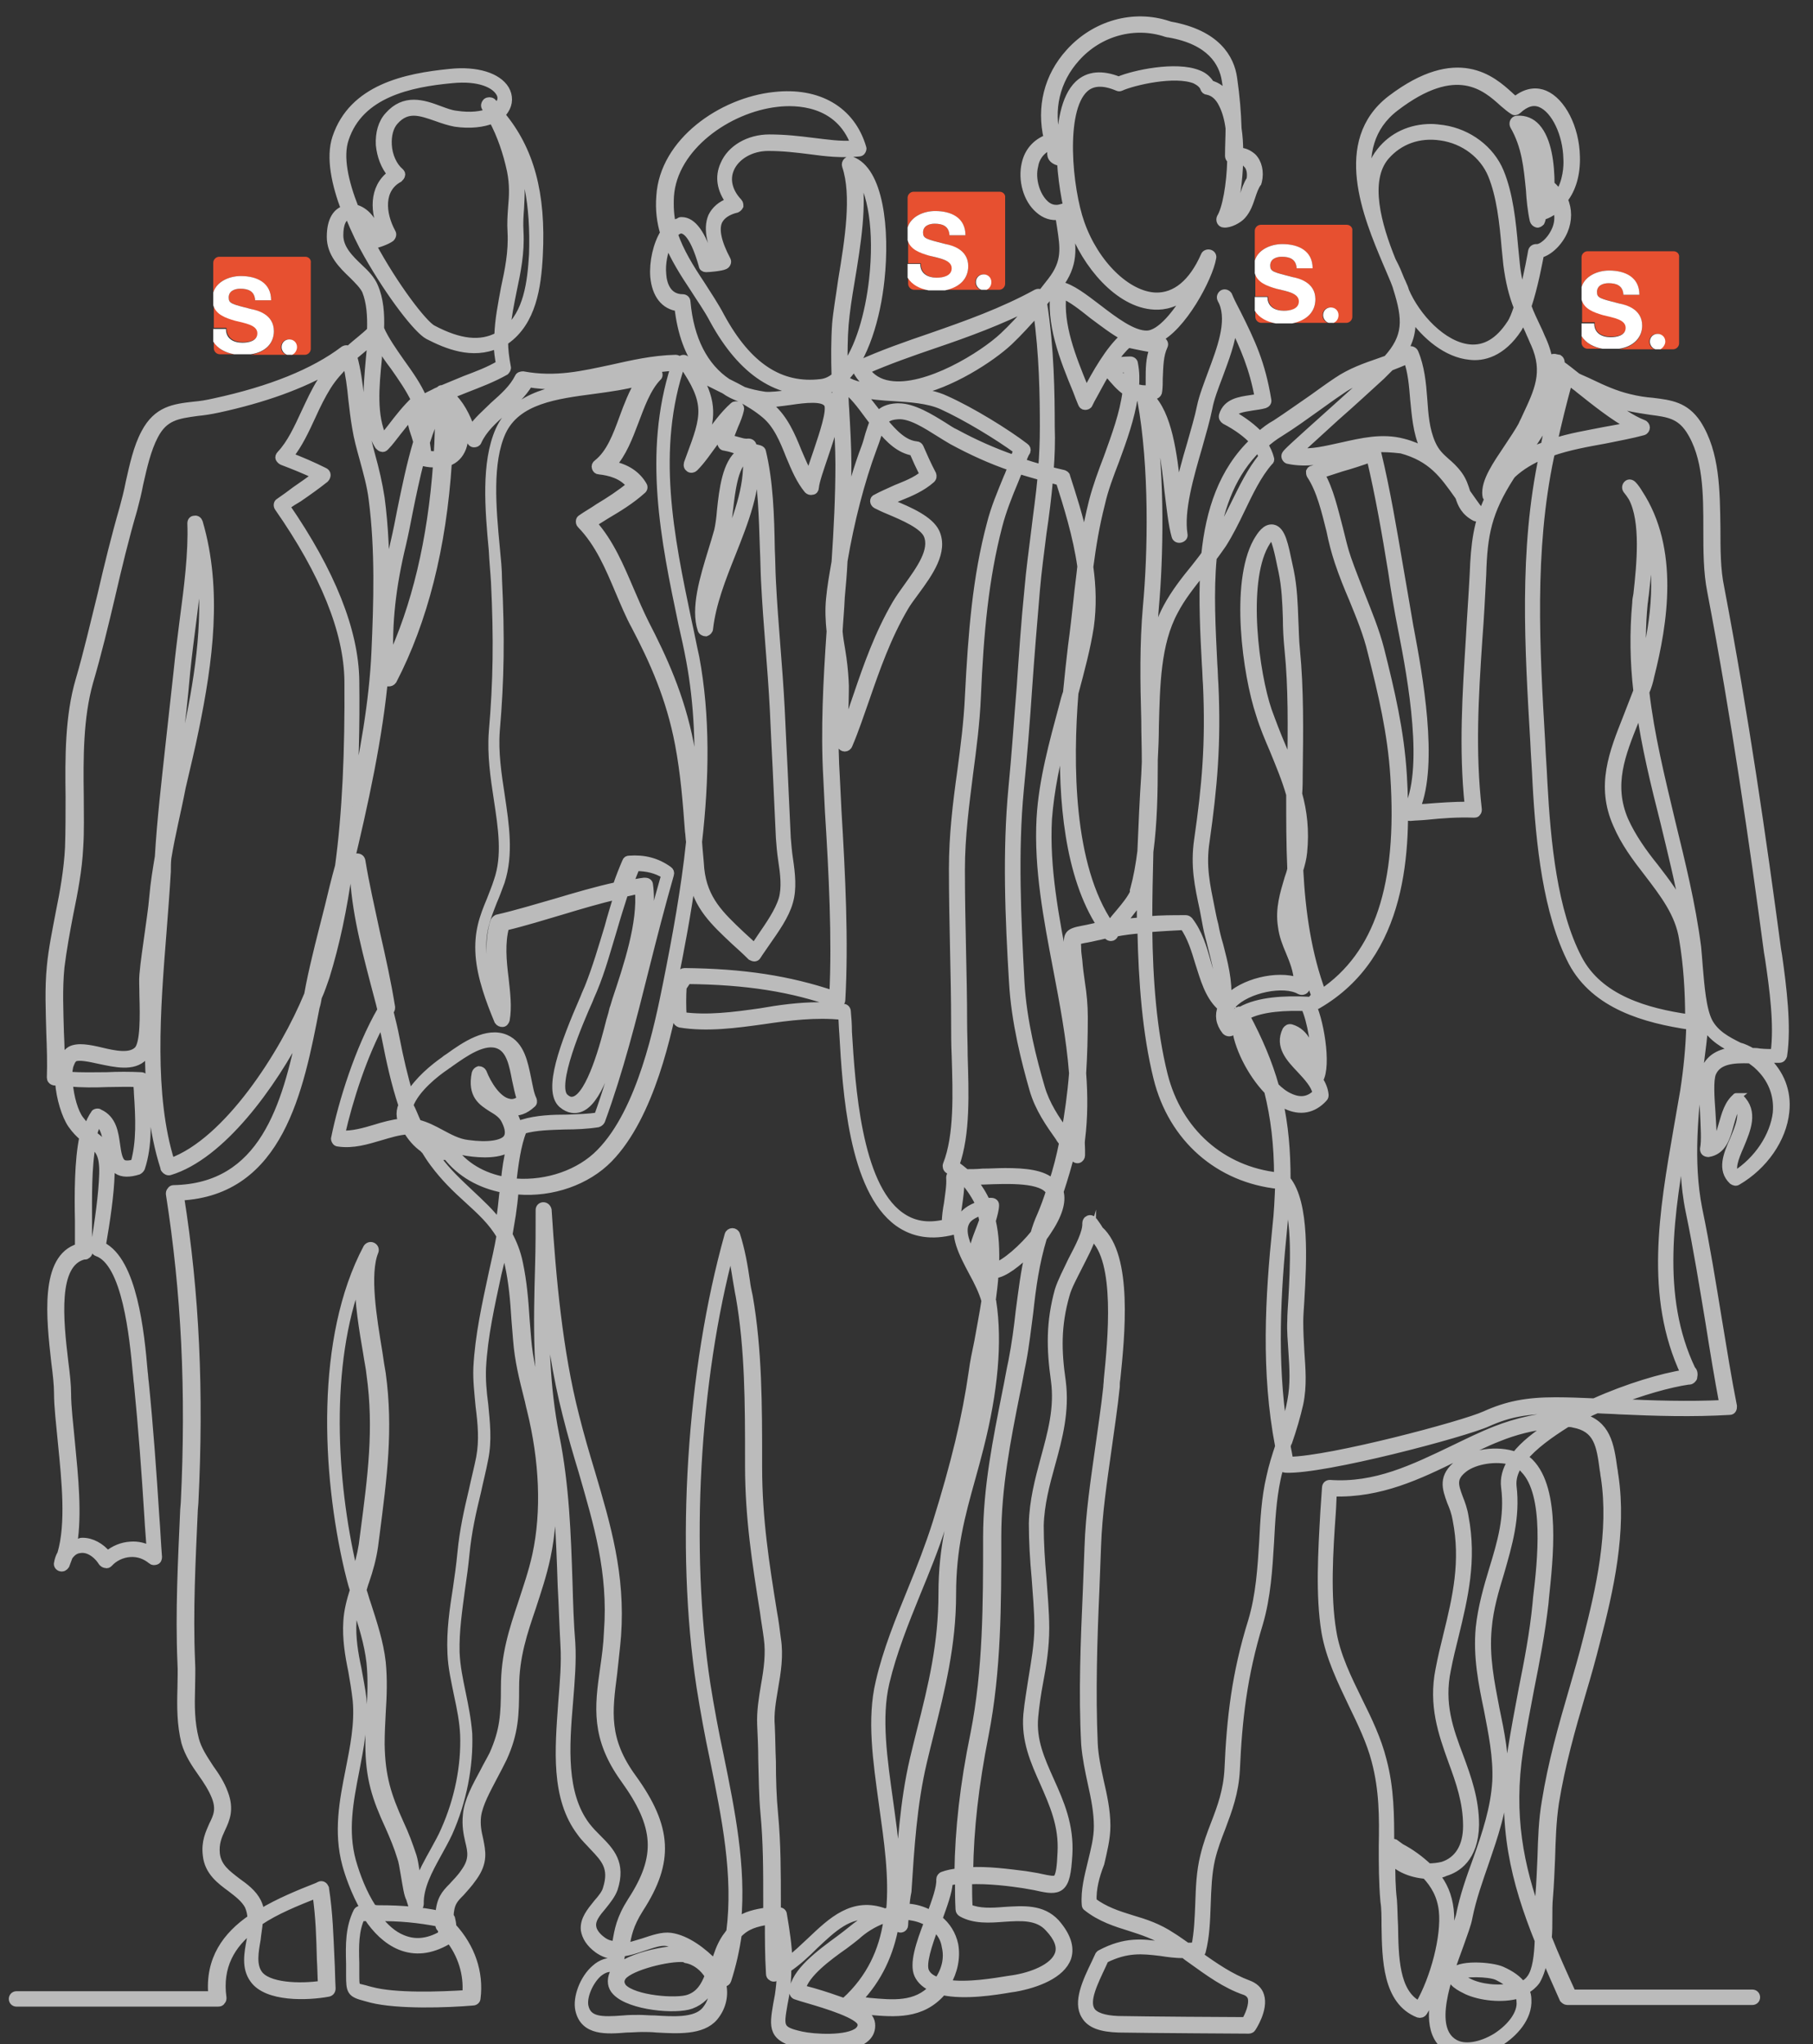 <?xml version="1.0" encoding="utf-8"?>
<!-- Generator: Adobe Illustrator 22.1.0, SVG Export Plug-In . SVG Version: 6.00 Build 0)  -->
<svg version="1.1" id="央铋_1" xmlns="http://www.w3.org/2000/svg" xmlns:xlink="http://www.w3.org/1999/xlink" x="0px" y="0px"
	 viewBox="0 0 329 371" style="enable-background:new 0 0 329 371;" xml:space="preserve">
<rect x="0" y="0" width="329" height="371" fill="#333333" stroke="none"/>
<style type="text/css">
	.st0{fill:#BBBBBB;stroke:#BBBBBB;stroke-width:1.4;stroke-miterlimit:10;}
	.st1{fill:#E75030;}
	.st2{fill:#FFFFFF;}
</style>
<g>
	<path class="st0" d="M266.1,372.7c-1.1,0-2.1-0.2-3.1-0.8c-3.8-2.2-3.4-7.3-2-12.3c-0.8,2.1-1.7,4-2.7,5.6
		c-0.2,0.3-0.6,0.4-0.9,0.3c-5.8-2.3-5.9-9.9-6-16c0-1.6,0-3.2-0.2-4.4c-0.3-3.4-0.3-6.8-0.3-10c0.1-5.3,0.1-10.2-1.3-15.5
		c-0.9-3.5-2.6-7-4.2-10.3c-2-4.2-4.1-8.5-4.9-13.1c-1.1-6.7-0.6-14.7-0.2-21.8c0.1-1.5,0.2-3,0.3-4.4c0-0.2,0.1-0.4,0.2-0.5
		c0.1-0.1,0.3-0.2,0.5-0.2c8.3,0.6,15.2-2.8,22.5-6.3c2.5-1.2,5.1-2.5,7.7-3.5c3.3-1.3,8.4-2.7,12.6-2.4c0.7-0.4,1.4-0.8,2.2-1.1
		c-1.4,0-2.8-0.1-4.1-0.1c-5.1,0-8.4,0.6-12.2,2.3c-4.1,1.9-29.7,8.7-36.7,8.4c-0.3,0-0.6-0.2-0.7-0.6c-0.1-0.2-0.1-0.4-0.1-0.6
		c-0.3,1-0.6,2-0.8,3c-0.8,3.8-1,7.7-1.2,11.5c-0.3,4.9-0.6,9.9-2,14.7c-2.9,9.5-3.8,17.5-4.2,26.6c-0.2,4.1-1.4,7.3-2.6,10.5
		c-0.7,1.8-1.4,3.6-1.9,5.7c-0.6,2.6-0.7,5.5-0.8,8.3c-0.1,2.9-0.2,5.8-0.9,8.5c-0.1,0.3-0.3,0.5-0.6,0.5c-0.1,0-0.2,0-0.2,0
		c3.2,2.3,6,4.2,9.2,5.4c1.1,0.4,1.9,1.1,2.2,2.1c0.8,2.5-1.5,5.9-1.5,5.9c-0.1,0.2-0.4,0.3-0.6,0.3c0,0,0,0,0,0
		c-0.2,0-18.2-0.1-23.6-0.2c-3.2-0.1-5.2-0.8-6.1-2.4c-1.5-2.4,0.2-6.1,1.9-9.6c0.2-0.4,0.4-0.9,0.6-1.3c0.1-0.1,0.2-0.3,0.3-0.3
		c4.5-2.4,7.7-2,11.1-1.5c0.6,0.1,1.2,0.2,1.9,0.2c-0.3-0.2-0.6-0.4-0.8-0.6c-2.2-1.4-4.6-2.2-6.8-2.9c-2.6-0.8-5.4-1.7-7.8-3.6
		c-0.2-0.1-0.3-0.3-0.3-0.5c-0.2-2.6,0.5-5.2,1.1-7.7c0.5-2.1,1.1-4.3,1.1-6.5c0-2.6-0.5-5.1-1.1-7.8c-0.5-2.3-1-4.7-1.2-7.1
		c-0.5-9.3-0.1-18.8,0.3-27.9c0.1-2.6,0.2-5.2,0.3-7.9c0.2-6.1,1.1-12,1.9-17.7c0.5-3.7,1.1-7.5,1.5-11.3c0-0.4,0.1-0.9,0.1-1.4
		c0.7-7,2.2-21.7-2.7-25.9c0,0,0,0,0,0c-0.1,0-0.1-0.1-0.1-0.1c-0.5,1.7-1.5,3.5-2.5,5.5c-0.9,1.8-1.9,3.6-2.3,5.1
		c-1.6,5.6-1.5,10.2-0.7,15.7c0.7,5.4-0.6,10.3-1.9,15c-1,3.6-2,7.3-2.1,11.2c0,3.1,0.2,6.3,0.5,9.6c0.2,3,0.5,6,0.5,9
		c0,3.4-0.5,6.7-1.1,9.8c-0.4,2.1-0.7,4.2-0.9,6.3c-0.4,4.3,1.2,7.8,2.9,11.6c1.8,4,3.6,8.1,3.3,13.4c-0.2,3.3-0.5,5-1.5,5.8
		c-0.9,0.7-2.2,0.5-4,0.1c-0.8-0.2-1.7-0.3-2.7-0.5c-2-0.3-6.3-0.9-10-0.7c0,1.7,0,3.4,0.1,5c1.9,0.8,4.1,0.7,6.5,0.5
		c3.4-0.2,6.8-0.5,9.3,2.2c2,2.3,2.7,4.4,2.1,6.3c-1.1,3.1-5.6,4.8-9.5,5.5l-0.7,0.1c-2.9,0.5-8.5,1.4-12.5,0.5
		c0,0.1-0.1,0.1-0.1,0.2c-3.7,4.2-8.5,3.8-13.1,3.4c-0.6-0.1-1.2-0.1-1.8-0.2c1.2,0.7,2,1.5,2.1,2.5c0.1,1-0.2,1.9-1,2.6
		c-2.8,2.5-10.3,1.5-11.7,1.2c-5.4-1.2-5.1-3.1-4.4-7.3c0.1-0.5,0.2-1,0.3-1.6c0.2-1.3,0.3-2.5,0.4-3.8c-0.3,0.2-0.6,0.3-1,0.5
		c-0.2,0.1-0.5,0.1-0.7-0.1c-0.2-0.1-0.3-0.3-0.3-0.6c-0.2-3.3-0.2-6.5-0.2-9.6c-2.3,0.4-4,0.8-5.6,2.5c-0.4,2.8-1,5.5-1.9,8.3
		c-0.1,0.3-0.3,0.4-0.6,0.5c-0.1,0-0.3,0-0.4-0.1c0.6,2.2,0.1,4.5-1.4,6.3c-2.2,2.6-6.7,2.3-10.4,2.1c-1-0.1-1.9-0.1-2.7-0.1
		c-0.9,0-1.9,0.1-2.8,0.1c-3.6,0.3-7.7,0.6-8.6-3.4c-0.5-2.2,0.8-5.7,2.9-7.5c1.1-1,2.4-1.4,3.5-1.2c0.1-0.4,0.2-0.8,0.2-1.2
		c-1.1,0-2.2-0.4-3.2-1.1c-1.5-1.1-2.2-2.3-2.4-3.5c-0.2-1.9,1.1-3.4,2.3-4.9c0.8-0.9,1.5-1.8,1.7-2.6c1.2-3.8-0.3-5.4-2.5-7.7
		c-0.7-0.8-1.5-1.5-2.2-2.5c-4.8-6.3-4-15.1-3.4-23.6c0.3-3.7,0.6-7.2,0.4-10.4c-0.2-3.6-0.3-7.3-0.5-10.8
		c-0.3-9.1-0.6-17.7-2.4-26.7c-2.2-10.9-2-20.8-1.7-31.4c0.1-3.3,0.1-6.7,0.1-10.1c0-0.4,0.3-0.7,0.7-0.7c0.4,0,0.7,0.3,0.8,0.7
		c0.8,12.5,2,25.7,5,37.4c0.9,3.6,1.9,7,2.9,10.3c2.8,9.5,5.5,18.5,4.7,29.6c-0.2,2.5-0.5,4.7-0.7,6.8c-0.9,7-1.6,12,3.5,19
		c6.5,9,6.8,15.2,1.3,23.7c-1.9,3-2.2,4.8-2.6,7c1-0.2,2.1-0.6,3.2-0.9c1.8-0.6,3.5-1.2,5-1c2.9,0.4,5.9,2.7,8,4.9
		c0.5-1.6,1-3.2,2-4.7c0.3-0.4,0.6-0.8,0.8-1.1c1.3-10.3-0.8-20.6-3-31.4c-0.9-4.2-1.7-8.6-2.4-13c-3.9-25.4-1.8-57.6,5.1-82.1
		c0.1-0.3,0.4-0.5,0.7-0.5c0,0,0,0,0,0c0.3,0,0.6,0.2,0.7,0.5c0.9,2.8,1.4,5.7,1.8,8.5c0.1,0.9,0.3,1.8,0.5,2.7
		c1.7,9.7,1.7,20,1.7,29.9l0,1.1c0,9.4,1.3,17.6,2.7,26.3c0.3,1.6,0.5,3.2,0.7,4.8c0.5,3.1,0,6.1-0.5,9c-0.4,2.4-0.8,4.6-0.6,6.9
		c0.1,2.1,0.1,4.3,0.2,6.4c0,3.2,0.1,6.5,0.4,9.6c0.5,5.3,0.5,10.7,0.5,15.9c0,0.6,0,1.2,0,1.8c0.1,0,0.2,0,0.3-0.1
		c0.4-0.1,0.8,0.2,0.8,0.6c0.5,2.9,0.9,5.6,1,8.3c1.4-1,2.7-2.3,4-3.5c3.8-3.6,7.7-7.4,13.5-5.2c0.3-0.1,0.6-0.2,0.9-0.3
		c0.6-6.2-0.4-12.8-1.3-19.3c-1.1-8-2.2-15.5-0.6-22.2c1.3-5.7,3.6-11.3,5.8-16.7c1.6-3.9,3.2-8,4.5-12.1
		c3.4-10.9,5.4-19.2,6.6-27.6c0.2-1.6,0.6-3.5,1-5.4c0.4-2.3,0.9-4.8,1.3-7.4c-0.4-1.5-1.3-3.4-2.3-5.2c-1.8-3.4-3.6-6.8-2.3-9.5
		c0.6-1.2,1.8-2.1,3.6-2.7c-0.7-1.5-1.6-2.9-2.7-4.2c-0.3,0-0.6,0-0.8,0c0,1.4-0.2,2.8-0.4,4.2c-0.2,1.4-0.4,2.6-0.4,4
		c0,0.3-0.2,0.6-0.5,0.7c-3.9,1-7.2,0.5-10-1.5c-8.3-6-9.4-23.8-10-34.4c-0.1-1.1-0.1-2.2-0.2-3.1c-4.7-0.5-9.6,0.1-14.3,0.8
		c-5,0.7-10.2,1.4-15.1,0.6c-0.3-0.1-0.6-0.3-0.6-0.7c-0.1-1.8-0.2-3.8,0-5.6c-1.5,7.8-4.7,23-12.3,30.8c-4,4.1-10.3,6.3-16.5,5.8
		c-0.2,0-0.4,0-0.6-0.1c0,0,0,0.1,0,0.1c-0.1,1.5-0.3,3-0.5,4.4c-0.2,1.2-0.4,2.4-0.6,3.6c0.8,1.5,1.5,3.2,1.9,5.2
		c0.7,3.3,1,6.8,1.2,10.1c0.1,1.2,0.2,2.4,0.3,3.7c0.3,3.7,1.1,6.8,2,10.3c0.2,0.7,0.3,1.3,0.5,2.1c2.4,9.6,2.7,19,1,27.1
		c-0.7,3.3-1.7,6.2-2.6,9c-1.6,4.7-3.1,9.1-3.1,14.7c0,4.9-0.1,8.2-2.2,12.8c-0.5,1-1.1,2.2-1.7,3.3c-1.3,2.5-2.7,5-3,7.2
		c-0.2,1.7,0.1,3,0.4,4.3c0.4,2.1,0.9,4-1.1,6.8c-0.9,1.3-1.7,2.1-2.3,2.8c-1.2,1.2-1.9,1.9-2,4.4c0.2,0.1,0.3,0.2,0.3,0.4
		c0.1,0.4,0.2,0.9,0.2,1.4c3.4,3.7,5,8.3,4.4,13c0,0.3-0.3,0.6-0.7,0.6c-4.6,0.4-13.6,0.7-18.4-0.5c-0.4-0.1-0.7-0.2-1.1-0.3
		c-2.7-0.7-2.8-1.1-2.8-4.1c0-0.5,0-1.2,0-2c-0.1-3.6-0.1-6.5,1.3-9.4c0.1-0.2,0.3-0.4,0.6-0.4c0.3,0,0.5,0,0.8,0
		c-1.9-3.3-3-6.7-3.4-8.2c-1.6-5.9-0.5-11.6,0.6-17.1c0.8-4.1,1.7-8.4,1.3-12.7c-0.2-1.8-0.5-3.6-0.8-5.3c-0.6-2.9-1.1-5.9-0.9-9
		c0.1-1.9,0.6-3.8,1.2-5.7c-0.4-1.2-0.7-2.5-1-3.7c-4.1-17.5-5.3-42,3.4-58.4c0.2-0.3,0.6-0.5,1-0.3c0.4,0.2,0.5,0.6,0.4,0.9
		c-1.7,4.1-0.3,12.3,0.7,18.4c0.2,1.4,0.4,2.7,0.6,3.8c1.4,10.2,0.2,18.9-1.1,29.1l-0.3,2.3c-0.3,2.1-0.9,4.3-1.6,6.3
		c-0.2,0.5-0.3,1-0.5,1.6c0.3,0.8,0.5,1.7,0.8,2.5c1.1,3.4,2.3,7,2.7,10.6c0.3,3,0.2,6.1,0,9.1c-0.1,1.9-0.2,3.8-0.2,5.8
		c0.1,5.9,1.2,9.3,3.5,14.4c0.9,1.9,1.6,3.8,2.3,5.9c0.2,0.6,0.4,1.8,0.6,3.1c0.1,0.6,0.2,1.4,0.4,2.1c0.6-2.2,1.8-4.2,2.9-6.2
		c0.7-1.3,1.4-2.5,1.9-3.7c2.5-5.6,3.7-11.7,3.5-17.3c-0.1-2.4-0.6-4.9-1.1-7.2c-0.5-2.5-1.1-5-1.2-7.6c-0.2-4.1,0.4-8.1,1-11.9
		c0.3-2,0.6-4.2,0.8-6.3c0.4-4.2,1.2-7.7,2.1-11.5c0.4-1.9,0.9-3.8,1.3-5.8c0.6-3.2,0.3-6.2-0.1-9.4c-0.2-2.3-0.5-4.6-0.4-7
		c0.3-5.8,1.6-11.6,2.8-17.2c0.5-2.2,1-4.4,1.4-6.7c-1.5-2.6-3.6-4.5-5.9-6.6c-2.1-1.9-4.2-3.9-6.2-6.6c-0.6-0.8-1.1-1.6-1.6-2.4
		c-0.1,0-0.2-0.1-0.2-0.2c-1.3-0.9-2.3-2.1-3-3.3c-1.6,0.1-3.2,0.6-4.9,1.1c-2.4,0.7-4.9,1.5-7.6,1.1c-0.2,0-0.4-0.1-0.5-0.3
		c-0.1-0.2-0.2-0.4-0.1-0.6c1.3-6.4,4.3-16.1,8.4-23.2c-0.4-1.7-0.9-3.4-1.3-5c-1.9-7.3-3.7-14.2-3.8-22c0-0.4,0.3-0.7,0.7-0.7
		c0.4,0,0.7,0.2,0.8,0.6c0.7,4.3,1.7,8.6,2.7,13.3c1,4.4,2,8.9,2.7,13.3c0,0.2,0,0.3-0.1,0.5c-0.1,0.1-0.1,0.2-0.2,0.3
		c0.4,1.6,0.8,3.2,1.1,4.8c0.7,3.6,1.5,7.1,2.5,10.4c1.6-2.7,4.4-5,6.4-6.4c0.2-0.2,0.4-0.3,0.7-0.5c2.9-2.1,7-4.9,10.4-3.4
		c2.7,1.2,3.3,4.4,3.9,7.3c0.3,1.4,0.5,2.8,1,3.8c0.1,0.3,0.1,0.6-0.2,0.8c-1.2,1.1-2.5,1.6-3.8,1.3c0.3,0.3,0.6,0.7,0.8,1.2
		c0.3,0.7,0.5,1.3,0.7,1.9c0.1-0.2,0.2-0.3,0.2-0.5c0.1-0.2,0.3-0.3,0.4-0.4c2.6-0.8,5.5-0.9,8.3-0.9c1.9-0.1,3.7-0.1,5.4-0.4
		c3.2-8.9,5.5-18.2,7.8-27.2c1.4-5.5,2.8-11.1,4.4-16.6c-1.6-1-3.3-1.4-5.3-1.4c-0.4,1-0.8,2-1.2,3.1c0.9-0.2,1.8-0.4,2.7-0.5
		c0.2,0,0.4,0,0.6,0.1c0.2,0.1,0.3,0.3,0.3,0.5c0.9,6.4-2,15.1-4.1,21.4c-0.2,0.5-0.4,1.1-0.5,1.6c-0.1,0.4-0.3,1.1-0.6,2.1
		c-2,7.4-4.2,14.5-7.5,15.5c-0.7,0.2-1.8,0.3-3.1-0.8c-2.8-2.5,0.3-10.8,4-19.3c0.3-0.8,0.6-1.4,0.8-1.9c1.4-3.5,2.5-7.3,3.6-10.9
		c0.5-1.9,1.1-3.8,1.7-5.8c-3.4,0.8-6.8,1.8-10.1,2.8c-3.4,1-6.9,2.1-10.3,2.9c-0.8,2.9-0.5,6.2-0.1,9.4c0.3,2.7,0.6,5.2,0.2,7.5
		c-0.1,0.3-0.3,0.6-0.6,0.6c-0.3,0-0.6-0.1-0.8-0.4c-1.5-3.6-3.1-7.9-3.4-11.9c-0.3-4.2,0.7-6.9,2-10c0.4-1.1,0.9-2.2,1.3-3.5
		c1.6-4.6,0.8-9.6,0-14.9c-0.6-3.9-1.2-8-0.9-12.1c0.8-9.3,0.9-16.9,0.4-27.2c-0.1-1.8-0.3-3.7-0.4-5.8c-0.7-7.5-1.4-15.9,1.2-21.8
		c3-6.6,10.5-7.6,17.7-8.5c3.8-0.5,7.4-0.9,10.2-2.2c0.3-0.1,0.7,0,0.9,0.2c0.2,0.3,0.2,0.7-0.1,0.9c-1.9,2-3,5.1-4.1,8
		c-1.1,2.9-2.2,5.8-4.1,7.9c2.6,0.5,4.5,1.8,5.6,3.7c0.2,0.3,0.1,0.7-0.2,0.9c-2,1.8-4.3,3.2-6.5,4.5c-0.8,0.5-1.6,1-2.4,1.5
		c3.1,3.5,4.9,7.8,6.7,12c0.9,2.1,1.8,4.2,2.8,6.2c3.2,6.2,6.4,13.1,8.1,21.8c0.6,3.1,1,6.3,1.3,9.5c0.5-8.4,0.2-16.7-1.3-24.7
		c-0.4-2.2-0.9-4.4-1.4-6.6c-3.2-15.2-6.4-30.9-1.4-46.6c-3.6,0.2-7,0.9-10.2,1.7c-5,1.1-10.1,2.3-16.2,1.3c-1.2,2-2.9,3.5-4.6,5
		c-1.9,1.7-3.7,3.3-4.7,5.5c-0.1,0.3-0.4,0.4-0.7,0.4c-0.3,0-0.6-0.3-0.6-0.6c-0.7-2.7-2-5.7-3.7-7.1c0,0.2,0,0.5,0,0.7
		c2.4,2,3.1,5.4,2.2,7.8c-0.5,1.3-1.4,2.2-2.6,2.6c-1,15.5-4.4,28.8-10,39.6c-0.2,0.3-0.5,0.4-0.8,0.4c-0.3-0.1-0.6-0.3-0.6-0.7
		c0-0.3,0-0.6-0.1-0.9c-1,11.4-3.7,23.7-6.5,35.3c-1,7.4-2.4,13.9-4.2,19.7c-0.4,1.1-0.8,2.4-1.4,3.7c-0.1,0.6-0.2,1.2-0.4,1.8
		c-2.9,15-6.5,33.5-24.6,34.4c2.8,17.7,3.6,35.4,2.6,55.6l-0.1,1.2c-0.4,9.1-0.9,18.4-0.5,27.6c0.1,1.6,0,3.2,0,4.7
		c-0.1,3.3-0.1,6.3,0.7,9.4c0.5,1.9,1.6,3.5,2.7,5.2c1,1.4,2,2.9,2.6,4.6c1.1,2.9,0.3,4.7-0.5,6.4c-0.6,1.3-1.2,2.6-1,4.6
		c0.3,2.4,2,3.6,3.8,5c1.4,1,2.9,2.1,3.7,3.7c0.3,0.6,0.5,1.3,0.6,2c3.3-2,7-3.5,10.3-4.8l0.4-0.2c0.2-0.1,0.4-0.1,0.6,0
		c0.2,0.1,0.3,0.3,0.4,0.5c0.7,4.6,0.8,8.6,1,12.9c0.1,1.7,0.1,3.4,0.2,5.3c0,0.4-0.2,0.7-0.6,0.8c-3.7,0.7-11.2,1-13.6-2.5
		c-1.5-2.1-1-4.7-0.5-7.3c0.1-0.6,0.2-1.3,0.3-1.9c-3.8,2.9-6.2,6.9-5.4,12.6c0,0.2,0,0.4-0.2,0.6c-0.1,0.2-0.3,0.3-0.6,0.3H3
		c-0.4,0-0.7-0.3-0.7-0.7c0-0.4,0.3-0.7,0.7-0.7h35.5c-0.6-6.5,2.6-10.8,7.1-13.9c0-0.8-0.2-1.6-0.5-2.3c-0.7-1.3-1.9-2.2-3.2-3.2
		c-1.9-1.4-4.1-3-4.4-6c-0.3-2.4,0.5-4,1.1-5.4c0.8-1.6,1.4-2.9,0.5-5.2c-0.6-1.5-1.5-2.9-2.5-4.3c-1.2-1.7-2.4-3.5-3-5.6
		c-0.8-3.2-0.8-6.5-0.7-9.8c0-1.5,0.1-3.1,0-4.6c-0.4-9.3,0.1-18.7,0.5-27.8l0.1-1.2c1-20.4,0.1-38.2-2.7-56.1c0-0.2,0-0.4,0.2-0.6
		c0.1-0.2,0.3-0.3,0.5-0.3c16.2-0.3,20.4-15,23.3-29.3c-5.4,10.6-14.7,23.3-24,26.1c-0.3,0.1-0.7-0.1-0.9-0.4
		c-0.1-0.1-0.1-0.2-0.1-0.3c-2.1-6.5-2.8-14.1-2.8-21.8c-0.2,0.7-0.5,1.3-0.9,1.7c-1.9,2-5.2,1.2-8.1,0.6c-1.8-0.4-3.7-0.8-4.5-0.4
		c-0.5,0.3-0.7,1-0.9,1.5c-0.1,0.5-0.2,1.1-0.2,1.7c2.4,0.2,4.7,0.1,7,0.1c2-0.1,4.1-0.1,6.2,0c0.4,0,0.7,0.3,0.7,0.7
		c0,0.8,0.1,1.6,0.1,2.5c0.3,4.6,0.6,9.3-0.8,13.5c-0.1,0.2-0.3,0.4-0.5,0.5c-1.6,0.5-2.9,0.5-3.8-0.1c-1.3-0.8-1.5-2.5-1.8-4.3
		c-0.2-1.8-0.5-3.5-1.7-4.4c-0.4,0.6-0.7,1.4-0.9,2.3c0.1,0,0.1,0.1,0.2,0.1c1.7,1.3,3.1,2.4,3,7c-0.1,3.6-0.8,8.4-1.6,13
		c5.7,2.8,7,15.8,7.6,22.9c0.1,0.7,0.1,1.3,0.2,1.9c0.8,8,1.4,16.3,1.9,24.2c0.2,2.5,0.3,5.1,0.5,7.5c0,0.3-0.1,0.6-0.4,0.7
		c-0.3,0.1-0.6,0.1-0.8-0.1c-1.1-0.9-2.4-1.4-3.9-1.3c-1.5,0.1-2.9,0.8-3.8,1.8c-0.2,0.2-0.4,0.3-0.6,0.2c-0.2,0-0.4-0.1-0.6-0.3
		c-1.1-1.7-2.7-2.7-4.2-2.4c-0.8,0.1-1.4,0.6-1.9,1.3c-0.2,0.5-0.4,1.1-0.6,1.6c-0.2,0.3-0.5,0.5-0.9,0.4c-0.4-0.1-0.6-0.5-0.5-0.8
		c0.1-0.6,0.3-1.2,0.6-1.7c1.6-5.4,0.8-13.2,0.1-20.2c-0.3-3.3-0.7-6.4-0.7-9c0-1.4-0.2-3.3-0.5-5.6c-0.9-8-2.1-18.9,4.3-20.8
		c0-1.3,0-2.9,0-4.7c-0.1-5-0.1-11,0.8-15.3c-0.7-0.6-1.4-1.3-2.1-2.3c-1.1-1.6-2.1-4.8-2.3-7.7c-0.3,0-0.6-0.1-0.9-0.1
		c-0.4-0.1-0.6-0.4-0.6-0.7c0.1-2.7,0-5.5-0.1-8.1c-0.1-4-0.3-8.1,0.1-12.1c0.3-3.2,1-6.5,1.6-9.7c0.8-3.9,1.5-7.9,1.7-11.9
		c0.1-2.9,0.1-6,0.1-9.2c-0.1-7.2-0.1-14.6,1.8-21.1c1.5-5.1,2.7-10.4,4-15.6c1.2-5.2,2.5-10.5,4-15.7c0.4-1.5,0.8-3,1.1-4.6
		c0.7-3.1,1.4-6.4,2.8-9c2.2-4.2,5.3-4.6,8.9-5c1.2-0.1,2.4-0.3,3.7-0.6c10.2-2.2,18.1-5.4,23.5-9.5c0.2-0.1,0.4-0.2,0.7-0.1
		c0.1,0,0.2,0.1,0.2,0.1c0.7-0.7,1.5-1.3,2.2-1.9c0.6-0.5,1.2-1,1.8-1.6c0.1-2.7-0.1-5.2-0.9-7.2c-0.4-0.9-1.4-1.9-2.4-2.9
		c-1.9-1.8-4-3.9-4-6.9c0-3.2,1.2-4.6,2.6-5c-1.7-4.5-2.8-9.4-1.6-13c3-9,12.6-11,20.7-11.8c4.8-0.5,8.6,0.7,10,3
		c0.7,1.2,0.7,2.6-0.1,3.8c-0.2,0.3-0.4,0.6-0.7,0.8c5.3,6.3,7.5,14.3,6.9,25.6c-0.3,5.7-1.2,12-6,15.4c-0.1,0.1-0.2,0.1-0.3,0.2
		c0,1.5,0.2,3,0.5,4.6c0.1,0.3-0.1,0.6-0.3,0.8c-2.3,1.3-4.7,2.2-7,3.1c-1,0.4-2,0.8-3,1.2c1.7,1.4,3,3.9,3.8,6.3
		c1.1-1.7,2.7-3,4.1-4.4c1.8-1.6,3.5-3.1,4.5-5.1c0.1-0.3,0.5-0.4,0.8-0.4c6,1.1,10.9-0.1,16.1-1.2c3.6-0.8,7.4-1.7,11.6-1.8
		c0.2,0,0.5,0.1,0.6,0.3c0.1,0.1,0.1,0.2,0.1,0.3c0-0.1,0.1-0.3,0.2-0.4c0.3-0.2,0.7-0.3,1,0c0.9,0.7,1.8,1.3,2.8,1.9
		c-2.3-2.9-3.7-6.8-4.2-11.4c-2.5-0.3-4.1-2.3-4.4-5.6c-0.2-2.6,0.5-5.8,1.8-7.9c-0.6-2-0.9-4.2-0.7-6.7
		c0.6-9.9,11.2-17.2,20.7-18.2c8-0.9,14,2.6,16,9.4c0.1,0.2,0,0.4-0.1,0.6c-0.1,0.2-0.3,0.3-0.5,0.3c-3.2,0.3-6,0-8.9-0.4
		c-2.4-0.3-4.8-0.6-7.6-0.6c-3.1,0-5.9,1.6-6.9,4c-0.8,1.9-0.3,4.1,1.5,6c0.2,0.2,0.2,0.5,0.2,0.7c-0.1,0.2-0.3,0.4-0.5,0.5
		c-1.7,0.4-2.8,1.2-3.3,2.2c-0.7,1.5-0.2,3.9,1.5,7.1c0.1,0.2,0.1,0.4,0,0.6c-0.1,0.2-0.2,0.3-0.4,0.4c-0.6,0.3-2.8,0.5-3.4,0.5
		c-0.3,0-0.6-0.2-0.6-0.5c-1.8-6.4-3.5-6.6-4.1-6.5c-0.4,0.1-0.8,0.4-1.1,0.8c1.1,3.2,2.9,6.1,4.9,9.1c1.2,1.9,2.5,3.8,3.6,5.9
		c4.9,9,10.8,12.9,18.2,12c0.9-0.1,1.8-0.5,2.6-1.2c-0.1-3.3-0.1-6.6,0.1-9.5c0.2-2.3,0.7-5.1,1.1-8c1.2-7.2,2.5-15.4,0.7-20.7
		c-0.1-0.3,0-0.6,0.2-0.8c0.2-0.2,0.5-0.3,0.8-0.2c5.1,1.8,6.3,12.5,5.3,21.7c-0.7,6.7-2.9,14.4-6.7,18c0,0,0,0,0,0.1
		c0.1,0,0.3,0,0.4,0.1c1.4,0.9,3.3,1.2,5.3,1.5c-1.5-0.7-2.6-1.8-3.4-3.3c-0.1-0.2-0.1-0.4-0.1-0.6c0.1-0.2,0.2-0.3,0.4-0.4
		c4.4-2,9-3.6,13.4-5.1c6.3-2.2,12.8-4.5,19-7.9c0.2-0.1,0.5-0.1,0.7,0c0.1,0,0.1,0.1,0.2,0.1c0.6-0.8,1.2-1.5,1.8-2.3
		c2.7-3.5,2.3-6,1.7-9.9c-0.1-0.6-0.2-1.2-0.3-1.9c-1.3,0.2-2.6-0.2-3.7-1.2c-2.1-1.8-3.1-5.3-2.4-8.3c0.5-2.2,1.9-3.8,4-4.6
		c-1.3-5.6,0-11.2,4-15.6c4.6-5.1,11.6-7.1,17.9-5c0,0,0.1,0,0.3,0.1c8.5,1.5,11,6,11.5,9.6c0.5,3.5,0.7,6.1,0.8,9.1
		c0.2,1.3,0.3,2.8,0.3,4.2c0.9,0,1.7,0.4,2.4,1c1,1,1.4,2.7,1,4.4c0,0.1-0.1,0.2-0.1,0.3c-0.5,0.7-0.8,1.6-1.1,2.5
		c-0.4,1.2-0.8,2.4-1.7,3.4c-0.6,0.7-2.2,1.6-3.3,1.5c-0.3,0-0.5-0.2-0.6-0.4c-0.1-0.2-0.1-0.5,0-0.7c1-1.6,1.8-6,1.9-10.5
		c0,0-0.1,0-0.1-0.1c-0.2-0.1-0.3-0.4-0.3-0.6c0-1.9,0.1-3.5,0.1-5c-0.2-1.6-0.6-3.1-1.2-4.3c-0.7-1.5-1.7-2.3-2.8-2.5
		c-0.3,0-0.5-0.2-0.6-0.5c-0.2-0.6-0.8-1.1-1.6-1.5c-3.7-1.5-11.3,0.3-13.5,1.3c-0.2,0.1-0.4,0.1-0.6,0c-2.6-1.1-4.6-1-6,0.3
		c-4.3,4-2.9,18.2-0.7,24.4c2.6,7.4,8.4,13.1,13.6,13.3c3.6,0.1,6.7-2.4,8.9-7.4c0.1-0.3,0.5-0.5,0.9-0.4c0.4,0.1,0.6,0.5,0.5,0.8
		c-0.6,3.6-5.5,12.8-10.1,14.8c0.3,0.1,0.5,0.1,0.8,0.2c0.2,0,0.4,0.2,0.5,0.4c0.1,0.2,0.1,0.4,0,0.6c-0.8,1.7-0.8,3.7-0.9,5.9
		c0,0.8,0,1.5-0.1,2.3c0,0.3-0.2,0.6-0.5,0.7c-0.4,0.1-0.7,0.2-1.1,0.2c3.4,3.2,4.3,10.5,5,16.9c0,0.4,0.1,0.8,0.1,1.2
		c0.6-3.1,1.5-6.4,2.4-9.4c0.7-2.5,1.4-4.8,1.8-6.8c0.4-1.9,1.2-3.9,2-6.1c1.6-4.3,3.5-9.2,2-12.8c-0.1-0.2-0.2-0.4-0.3-0.6
		c-0.2-0.4,0-0.8,0.3-1c0.4-0.2,0.8,0,1,0.3c0.1,0.2,0.2,0.5,0.3,0.7c0.4,0.9,0.9,1.8,1.3,2.6c2.6,5.2,4.4,9,5.5,15.7
		c0.1,0.4-0.2,0.7-0.5,0.8c-0.7,0.2-1.5,0.3-2.2,0.4c-1.9,0.3-3.1,0.5-3.7,1.4c2.1,1.2,3.8,2.5,5,3.8c0.9-0.8,1.8-1.5,2.9-2.1
		c2.3-1.5,4.5-3.1,6.7-4.6c1.4-1,2.9-2.1,4.4-3.1c2.5-1.7,5.1-2.6,7.7-3.5c0.5-0.2,0.9-0.3,1.4-0.5c3.7-4.1,3.6-7.2,1.8-12.9
		c-0.1-0.4-0.3-0.9-0.5-1.4c-0.4-1-0.9-2.1-1.4-3.3c-3.5-8.3-9.2-21.9,0.8-29.6c12.1-9.2,18.4-3.5,21.5-0.7c0.4,0.4,0.8,0.7,1.1,0.9
		c2.2-1.8,4.1-1.6,5.3-1.1c3.1,1.3,5.6,6.1,5.7,11.3c0.1,3.2-0.7,5.9-2.2,7.8c0.8,1.8,0.8,3.8,0,5.7c-0.9,2.1-2.7,3.8-4.3,4.2
		c-0.3,1.5-1.1,5.9-2.3,9.5c0.5,1.4,1.2,2.8,1.9,4.3c0.3,0.6,0.5,1.2,0.8,1.8c2.6,5.8,0.7,9.6-1.6,14.5c-0.2,0.5-0.5,1-0.7,1.5
		c-0.6,1.3-1.6,2.8-2.7,4.3c-0.8,1.2-1.7,2.5-2.4,3.7c0.2-0.2,0.5-0.5,0.7-0.7c0.5-0.7,1-1.5,1.7-2.4c3.2-4.5,8.4-11.7,6.9-15.8
		c0,0,0-0.1-0.1-0.1c-0.1-0.2-0.2-0.3-0.2-0.5c-0.1-0.1-0.1-0.2-0.2-0.3c-0.2-0.3,0-0.8,0.3-0.9c0.3-0.1,0.6-0.1,0.8,0
		c0.2,0,0.4,0.1,0.5,0.1c0.3,0.2,0.4,0.6,0.3,1c1,0.7,2,1.5,3,2.3c0.8,0.4,1.6,0.7,2.4,1.1c2.3,1.1,4.5,2.1,7,2.7
		c1.6,0.4,3,0.6,4.3,0.7c3.2,0.4,5.9,0.7,8.1,4c3.4,5.3,3.4,12.2,3.5,18.9c0,3.9,0,7.6,0.7,10.9c4.4,23.1,7.7,46.1,10.3,65.6
		l0.2,1.2c0.8,5.7,1.7,12.8,0.9,18.1c-0.1,0.3-0.3,0.6-0.7,0.6c-0.8,0-1.7,0-2.6,0c2.8,2.6,4.1,5.9,3.7,9.6
		c-0.5,4.9-3.9,9.8-8.7,12.6c-0.3,0.2-0.6,0.1-0.9-0.1c-2.1-2-1-4.7,0.2-7.4c1-2.4,2-4.7,0.8-6.4c-0.8,0.9-1.1,2.3-1.5,3.7
		c-0.6,2.2-1.3,4.7-3.9,5.1c-0.2,0-0.5-0.1-0.6-0.2c-0.2-0.2-0.2-0.4-0.2-0.6c0.3-1.5,0.1-4.1,0-6.6c-0.2-3.2-0.4-6.2,0.2-7.8
		c1-2.4,3.2-3.2,5.7-3.4c-2.2-1.1-4.4-2.3-5.8-4.7c-0.2,2.3-0.5,4.7-0.8,7c-1,8.7-2,17.7-0.3,26.4c1.4,6.7,2.5,13.6,3.6,20.3
		c0.9,5.4,1.7,10.5,2.7,15.5c0,0.2,0,0.4-0.1,0.6c-0.1,0.2-0.3,0.3-0.5,0.3c-6.7,0.4-13.5,0.2-20.1-0.1c-1.3-0.1-2.6-0.1-4-0.2
		c-1,0.4-2,0.9-2.9,1.4c4.7,1.2,5.3,5,5.9,9.4c0.1,0.4,0.1,0.8,0.2,1.3c1.5,10.1-0.9,20.7-3.3,29.9c-0.8,3.2-1.7,6.4-2.6,9.4
		c-2,6.8-3.8,13.2-4.9,20c-0.5,3.3-0.6,6.7-0.7,10c-0.1,2.4-0.2,4.9-0.4,7.3c-0.1,1-0.1,2.3-0.1,3.8c0,1.1,0,2.3-0.1,3.4
		c1.3,3.3,2.8,6.6,4.4,10.1H318c0.4,0,0.7,0.3,0.7,0.7c0,0.4-0.3,0.7-0.7,0.7h-33.6c-0.3,0-0.5-0.2-0.7-0.4c-1.2-2.7-2.4-5.4-3.5-8
		c-0.2,1.9-0.7,3.5-1.4,4.7c-0.5,0.7-1.2,1.3-2,1.7c0.3,0.6,0.4,1.2,0.4,1.7c0.2,3.3-2.5,6.2-5.1,7.8
		C270.4,371.9,268.2,372.7,266.1,372.7z M275.6,265.8c-0.9,1.4-1.2,2.7-1.1,3.9c0.7,5.7-0.8,10.7-2.2,15.6c-1,3.3-2,6.6-2.3,10.2
		c-0.5,5.1,0.5,9.9,1.4,14.6c0.9,4.3,1.8,8.7,1.6,13.3c-0.2,5.1-1.9,9.9-3.5,14.6c-1.1,3.2-2.3,6.5-3,10c-0.2,1.2-0.9,3-1.6,5
		c-2.2,6-5.6,15.1-1,17.8c1.8,1.1,4.8,0.6,7.6-1.1c2.8-1.8,4.6-4.3,4.4-6.4c0-0.4-0.1-0.9-0.3-1.3c-3,0.9-7,0.4-9.4-0.7
		c-1-0.5-3.4-1.6-2.7-3.1c0.9-1.9,7.2-1.4,9-0.6c1.8,0.8,3,1.7,3.7,2.7c0.7-0.3,1.2-0.7,1.6-1.3c1-1.4,1.3-4.1,1.4-6.8
		c-4.3-10.7-6.9-20.9-4.9-34.5c0.6-3.8,1.3-7.5,2-11.2c1-5,2-10.2,2.5-15.4l0.1-1.1c0.8-6.6,2.1-18.8-2.3-23.3
		C276.2,266.2,275.9,266,275.6,265.8z M142.9,357.3c0,1.6-0.1,3.2-0.4,4.9c-0.1,0.6-0.2,1.1-0.3,1.6c-0.7,4.1-0.8,4.7,3.2,5.6
		c2.2,0.5,8.4,0.9,10.4-0.8c0.4-0.4,0.6-0.8,0.5-1.3c-0.2-1.6-6.6-3.5-9.3-4.3c-1.1-0.3-2-0.6-2.6-0.8c-0.3-0.1-0.5-0.4-0.5-0.8
		c0.3-3.5,5-6.9,8.4-9.4c0.8-0.6,1.6-1.2,2.2-1.7c1.1-0.9,2.3-1.8,3.7-2.5c-4.1-0.7-7.1,2.2-10.4,5.3
		C146.3,354.6,144.7,356.1,142.9,357.3z M200.5,355.6c-0.2,0.4-0.3,0.7-0.5,1.1c-1.5,3.2-3.1,6.4-2,8.2c0.6,1,2.3,1.6,4.9,1.7
		c4.9,0.1,20.4,0.2,23.1,0.2c0.5-0.8,1.5-2.9,1.1-4.3c-0.2-0.5-0.6-0.9-1.2-1.1c-3.5-1.2-6.5-3.4-9.7-5.7c-0.4-0.3-0.9-0.6-1.3-1
		c-1.6,0-3-0.2-4.3-0.4C207.3,353.9,204.5,353.6,200.5,355.6z M110.7,357.2c-0.8,0-1.6,0.5-2.1,0.9c-1.7,1.5-2.9,4.4-2.5,6.1
		c0.6,2.6,3.1,2.6,7,2.3c1-0.1,2-0.1,2.9-0.1c0.8,0,1.8,0.1,2.8,0.1c3.3,0.2,7.4,0.5,9.2-1.6c1.1-1.3,1.6-2.9,1.2-4.5
		c-0.8,1.5-1.9,2.8-3.8,3.5c-2.7,1-11,0.3-13.6-2.4c-0.9-0.9-1-2.1-0.5-3.3c1.4-2.9,10.3-4.7,13.1-4.3c-1.1-0.7-2.3-1.2-3.4-1.4
		c-1.2-0.2-2.7,0.4-4.3,0.9c-1.2,0.4-2.6,0.9-3.9,1c-0.1,0.7-0.3,1.5-0.5,2.3c-0.1,0.2-0.2,0.4-0.4,0.5c-0.2,0.1-0.4,0.1-0.6,0
		C111.2,357.3,111,357.2,110.7,357.2z M252.5,337.6c0,2.4,0,4.8,0.3,7.3c0.1,1.3,0.1,2.9,0.2,4.6c0.1,5.5,0.1,12.2,4.5,14.4
		c2.8-4.8,4.8-12.5,4.3-17.1c-0.3-2.8-1.5-4.8-3.1-6.5C256,340.1,253.6,339,252.5,337.6z M155.6,363.1c0.7,0,1.4,0.1,2.1,0.2
		c4.4,0.4,8.5,0.8,11.6-2.5c-1.2-0.5-2.2-1.3-2.7-2.4c-0.9-2,0.3-5.6,1.8-9.5c-0.3-0.2-0.5-0.3-0.8-0.4c-1.1-0.5-2.3-0.7-3.4-0.8
		c0,0.6-0.1,1.1-0.1,1.7c0,0.3-0.2,0.5-0.4,0.6c-0.2,0.1-0.5,0.1-0.7-0.1c-0.2-0.1-0.4-0.3-0.6-0.4
		C161.5,354.4,159.5,359.1,155.6,363.1z M145.5,360.9c0.5,0.2,1.2,0.4,2,0.6c2.1,0.6,4.1,1.3,5.8,1.9c0-0.1,0.1-0.1,0.1-0.2
		c4.6-4.2,6.8-9.2,7.6-14.5c-0.2-0.1-0.5-0.2-0.7-0.3c-1.9,0.7-3.6,1.8-4.9,3c-0.6,0.5-1.4,1.1-2.2,1.7
		C150.2,355.2,146.2,358.2,145.5,360.9z M123.5,355.4c-3.2,0-9.9,1.8-10.7,3.6c-0.3,0.6-0.2,1.1,0.2,1.7c2,2.2,9.8,2.8,12,2
		c2-0.7,2.9-2.3,3.6-4.1c-0.9-1.5-2.4-2.7-4.1-3C124.2,355.4,123.9,355.4,123.5,355.4z M65.5,348c-1.1,2.4-1.1,5.1-1,8.3
		c0,0.8,0,1.4,0,2c0,1.1,0,1.9,0.2,2.2c0.1,0.2,0.7,0.3,1.5,0.5c0.3,0.1,0.7,0.2,1.1,0.3c4.4,1.2,12.6,0.9,17.3,0.6
		c0.3-3.6-0.8-7.2-3.2-10.2c0,0.1,0,0.1,0,0.2c-0.1,0.2-0.2,0.3-0.3,0.4c-3,1.7-5.8,2-8.5,0.9c-2.4-1-4.4-3-5.9-5.3
		C66.3,348,65.9,348,65.5,348z M264.7,358.6c0.2,0.2,0.6,0.6,1.9,1.2c2,1,5.3,1.4,7.9,0.8c-0.7-0.7-1.6-1.3-2.8-1.9
		C270.1,358,265.6,358,264.7,358.6z M47,348.8c-0.1,1.1-0.3,2.2-0.4,3.2c-0.4,2.3-0.8,4.6,0.3,6.2c1.6,2.4,7.5,2.6,11.5,2
		c-0.1-1.6-0.1-3.1-0.2-4.6c-0.1-3.9-0.2-7.7-0.8-11.8C53.9,345.2,50.1,346.7,47,348.8z M171.8,360c3.7,0.6,8.8-0.3,11.3-0.7
		l0.7-0.1c3.3-0.5,7.4-2,8.3-4.5c0.5-1.4-0.1-3-1.8-4.8c-2-2.2-5-2-8.1-1.8c-2.6,0.2-5.4,0.4-7.7-0.9c-0.2-0.1-0.4-0.4-0.4-0.6
		c-0.1-1.8-0.1-3.6-0.1-5.4c-0.7,0.1-1.3,0.2-1.8,0.4c-0.1,1.8-1,4.2-1.9,6.7c1.5,1.2,2.5,2.8,2.9,4.7
		C173.6,355.3,173.1,357.8,171.8,360z M169.6,349.8c-1.2,3.2-2.3,6.6-1.7,8c0.4,0.9,1.2,1.4,2.3,1.8c1.4-2,1.9-4.2,1.4-6.3
		C171.4,351.9,170.7,350.7,169.6,349.8z M130.5,357.3c0.1,0.1,0.1,0.1,0.2,0.2c0.3-1.1,0.6-2.2,0.8-3.3c-0.4,0.9-0.6,1.8-0.9,2.7
		C130.6,357.1,130.5,357.2,130.5,357.3z M140.6,348.9c0,2.6,0,5.3,0.2,8c0.2-0.1,0.4-0.2,0.6-0.4C141.4,354,141.1,351.5,140.6,348.9
		z M260.5,340.3c1.4,1.7,2.3,3.7,2.6,6.3c0.3,2.6-0.1,5.9-1,9.3c0.4-1.2,0.8-2.4,1.2-3.4c0.7-2,1.3-3.7,1.6-4.8
		c0.7-3.6,1.9-6.9,3.1-10.2c1.7-4.8,3.2-9.3,3.5-14.2c0.2-4.4-0.7-8.7-1.5-12.9c-1-4.8-2-9.7-1.5-15c0.4-3.7,1.4-7.2,2.4-10.5
		c1.5-4.9,2.9-9.6,2.2-15c-0.2-1.5,0.2-3.1,1.2-4.7c-2.8-0.8-6.6-0.2-8.6,1.3c-2.2,1.7-1.8,3-0.9,5.4c0.4,1,0.8,2.1,1,3.4
		c1.5,7.9-0.1,14.6-1.8,21.6c-0.5,2-1,4-1.4,6.1c-1.3,6.2,0.4,10.9,2.3,15.9c1.4,3.8,2.8,7.7,2.8,12.3c-0.1,6.1-3.4,8-5.4,8.6
		C261.7,340.1,261.1,340.2,260.5,340.3z M198.3,345.1c2.1,1.6,4.5,2.4,7.1,3.2c2.4,0.7,4.8,1.5,7.2,3.1c1,0.6,1.9,1.3,2.8,1.9
		c0.5,0,1,0,1.5-0.1c0.5-2.4,0.6-5.1,0.7-7.7c0.1-2.9,0.2-5.8,0.9-8.6c0.5-2.1,1.2-4,1.9-5.8c1.2-3.1,2.3-6.1,2.5-10
		c0.4-9.2,1.3-17.3,4.3-26.9c1.4-4.7,1.7-9.6,2-14.4c0.2-3.9,0.4-7.9,1.3-11.7c0.4-1.9,1-3.8,1.6-5.6c-2.6-13.5-1.8-27.1-0.5-39.8
		c0.3-2.6,0.4-5.2,0.5-7.6c-10.9-1.1-19.4-8.5-22.1-19.5c-2-8.1-2.7-17.4-2.9-26.9c-1.6,0.1-3.1,0.3-4.7,0.6
		c-0.1,0.1-0.1,0.2-0.2,0.4c-0.1,0.2-0.3,0.4-0.6,0.4c-0.2,0-0.5-0.1-0.6-0.3c0-0.1-0.1-0.1-0.1-0.2c-0.7,0.1-1.3,0.3-1.9,0.4
		c-0.8,0.2-1.4,0.3-1.9,0.4c-0.7,0.1-1.4,0.3-1.6,0.4c-0.1,0.1,0,0.8,0,1.5c0,0.5,0.1,1.2,0.2,2c0.1,1.4,0.3,2.8,0.5,4.2
		c0.3,1.9,0.5,4,0.5,6.1c0,3.6-0.1,7-0.3,10.2c0.3,4,0.3,8-0.2,12c-0.1,0.6,0,1.2,0,1.9c0,0.3,0,0.6,0,1c0,0.3-0.2,0.6-0.5,0.7
		c-0.3,0.1-0.7-0.1-0.8-0.4c-0.2-0.3-0.3-0.6-0.5-0.9c-0.6,2.4-1.3,4.8-2.1,7.2c0.5,1.8-0.2,4.2-2.3,7.3c-0.2,0.3-0.4,0.6-0.7,1
		c-1.4,4.6-2,9-2.5,13.6c-0.4,2.9-0.7,5.9-1.3,9c-0.4,1.9-0.7,3.8-1.1,5.6c-1.7,8.5-3.4,17.2-3.4,26.1v0.4c0,11.7,0,23.9-2.3,35.6
		c-1.8,9.1-2.7,17.1-2.8,24.7c3.3-0.2,7,0.3,10.2,0.7c1.1,0.2,2,0.3,2.8,0.5c1.4,0.3,2.4,0.5,2.8,0.2c0.6-0.4,0.8-2.2,0.9-4.7
		c0.3-5-1.5-8.9-3.2-12.8c-1.7-3.8-3.4-7.6-3-12.3c0.2-2.2,0.6-4.3,0.9-6.4c0.5-3.1,1.1-6.3,1.1-9.6c0-2.9-0.3-6-0.5-8.9
		c-0.3-3.2-0.5-6.6-0.5-9.8c0.1-4.1,1.1-7.9,2.1-11.6c1.3-4.8,2.6-9.3,1.9-14.4c-0.8-5.7-0.9-10.5,0.7-16.3c0.5-1.6,1.5-3.5,2.4-5.4
		c1.3-2.5,2.7-5.1,2.6-6.8h0c0-0.3,0.2-0.6,0.3-0.6c0.2-0.2,0.5-0.2,0.7-0.1c0.1,0.1,0.2,0.1,0.3,0.3l0.1,0.1c0.5,0.7,0.8,1.1,1,1.5
		c5.4,4.8,3.9,19.3,3.1,27.1c-0.1,0.5-0.1,0.9-0.1,1.4c-0.4,3.9-1,7.7-1.5,11.4c-0.8,5.7-1.7,11.6-1.9,17.6
		c-0.1,2.6-0.2,5.3-0.3,7.9c-0.4,9.1-0.7,18.6-0.3,27.8c0.1,2.3,0.6,4.6,1.1,6.9c0.6,2.6,1.2,5.3,1.2,8.1c0,2.3-0.6,4.6-1.1,6.8
		C198.8,340.5,198.2,342.8,198.3,345.1z M99,234.2c-0.1,8.8,0,17.3,1.8,26.4c1.8,9,2.1,17.7,2.4,26.9c0.1,3.5,0.2,7.1,0.5,10.7
		c0.2,3.3-0.1,6.8-0.4,10.6c-0.7,8.2-1.3,16.8,3.1,22.6c0.7,0.9,1.4,1.6,2.1,2.3c2.3,2.3,4.4,4.5,2.9,9.1c-0.4,1.1-1.2,2.1-2,3.1
		c-1.1,1.3-2.1,2.5-1.9,3.8c0.1,0.8,0.7,1.7,1.8,2.5c0.8,0.6,1.6,0.8,2.5,0.8c0-0.1,0-0.2,0-0.3c0.4-2.4,0.7-4.4,2.8-7.7
		c5.2-8,4.9-13.5-1.3-22.1c-5.4-7.5-4.7-13.1-3.7-20.1c0.3-2.1,0.6-4.2,0.7-6.7c0.8-10.8-1.9-19.6-4.6-29c-1-3.3-2-6.7-2.9-10.3
		C101,249.8,99.8,242,99,234.2z M68.4,348c1.4,1.8,2.9,3.2,4.7,3.9c2.2,0.9,4.5,0.7,7-0.7c0.1-0.3,0.1-0.6,0.1-1
		c-0.1-0.1-0.2-0.2-0.3-0.3c-0.1-0.1-0.2-0.3-0.2-0.5c0-0.1,0-0.3,0-0.4C76.1,348.3,72.4,347.9,68.4,348z M132.6,226.7
		c-6.4,23.9-8.1,54.6-4.4,78.9c0.7,4.4,1.5,8.7,2.4,12.9c2.1,10.3,4.1,20.2,3.2,30.2c1.6-1.1,3.3-1.5,5.4-1.8c0-0.7,0-1.4,0-2
		c0-5.4,0-10.5-0.5-15.8c-0.3-3.2-0.3-6.5-0.4-9.7c0-2.1-0.1-4.3-0.2-6.4c-0.1-2.4,0.3-4.8,0.7-7.2c0.5-2.8,0.9-5.7,0.5-8.5
		c-0.2-1.6-0.5-3.2-0.7-4.8c-1.4-8.8-2.7-17-2.7-26.5l0-1.1c0-9.9,0-20.1-1.7-29.7c-0.2-0.9-0.3-1.8-0.5-2.8
		C133.4,230.5,133.1,228.6,132.6,226.7z M276.5,264.6c0.4,0.2,0.8,0.5,1.1,0.8c5,5,3.5,17.7,2.8,24.5l-0.1,1.1
		c-0.6,5.3-1.6,10.5-2.6,15.5c-0.7,3.6-1.4,7.4-2,11.1c-1.8,11.9,0.1,21.1,3.5,30.5c0-1.4,0-2.8,0.1-3.8c0.2-2.4,0.3-4.8,0.4-7.2
		c0.1-3.3,0.2-6.8,0.8-10.2c1.1-6.9,3-13.6,4.9-20.1c0.9-3.1,1.8-6.2,2.6-9.4c2.3-9,4.7-19.4,3.2-29.3c-0.1-0.4-0.1-0.9-0.2-1.3
		c-0.6-4.6-1.1-7.6-5.5-8.4c-0.3-0.1-0.7-0.1-1.1-0.1C281.2,260.3,278.3,262.4,276.5,264.6z M162.6,347.9c0,0,0.1,0.1,0.1,0.1
		c0-0.1,0-0.2,0-0.2c0,0-0.1,0-0.1,0C162.6,347.8,162.6,347.9,162.6,347.9z M69,346.5c3.8,0,7.3,0.3,10.7,1c0.2-2.7,1-3.7,2.4-5.1
		c0.6-0.7,1.4-1.4,2.2-2.6c1.6-2.2,1.3-3.7,0.8-5.7c-0.3-1.3-0.6-2.8-0.4-4.7c0.2-2.5,1.7-5.2,3.1-7.8c0.6-1.2,1.2-2.2,1.7-3.2
		c1.9-4.3,2.1-7.1,2.1-12.2c0-5.9,1.5-10.4,3.1-15.2c0.9-2.8,1.9-5.6,2.6-8.8c1.7-7.9,1.3-17.1-1-26.4c-0.2-0.7-0.3-1.4-0.5-2.1
		c-0.9-3.6-1.7-6.7-2-10.6c-0.1-1.2-0.2-2.5-0.3-3.7c-0.2-3.4-0.5-6.7-1.2-9.9c-0.2-1.1-0.6-2.2-0.9-3.1c-0.3,1.6-0.7,3.2-1.1,4.8
		c-1.2,5.6-2.5,11.3-2.8,17c-0.1,2.2,0.1,4.5,0.4,6.7c0.3,3.2,0.7,6.5,0,9.9c-0.4,2.1-0.9,4-1.3,5.9c-0.9,3.7-1.7,7.2-2.1,11.3
		c-0.2,2.1-0.5,4.3-0.8,6.3c-0.5,3.8-1.1,7.7-1,11.6c0.1,2.5,0.6,4.9,1.1,7.3c0.5,2.4,1,4.9,1.2,7.5c0.2,5.8-1,12.2-3.6,18
		c-0.6,1.3-1.3,2.5-2,3.8c-1.6,2.9-3.3,6-3.2,9.1c0,0.3-0.2,0.6-0.5,0.7c-0.4,0.1-0.7-0.1-0.9-0.4c-0.2-0.6-0.3-1-0.4-1.3
		c-0.4-0.7-0.6-2.2-1-4.5c-0.2-1.2-0.4-2.4-0.6-2.9c-0.6-2-1.4-3.9-2.2-5.7c-2.4-5.2-3.6-8.8-3.6-15c0-2,0.1-3.9,0.2-5.9
		c0.2-3.1,0.3-6,0-8.9c-0.4-3.5-1.5-6.9-2.6-10.3c0-0.1-0.1-0.2-0.1-0.4c-0.3,1.1-0.4,2.2-0.5,3.2c-0.2,3,0.3,5.9,0.9,8.7
		c0.3,1.8,0.7,3.6,0.9,5.4c0.4,4.5-0.5,8.9-1.3,13.1c-1.1,5.6-2.1,10.9-0.6,16.4c0.8,2.8,2,5.9,3.7,8.5
		C68,346.5,68.5,346.5,69,346.5z M164.3,346.2c1.3,0,2.6,0.3,3.9,0.9c0.2,0.1,0.5,0.2,0.7,0.4c0.9-2.5,1.8-4.9,1.7-6.4
		c0-0.3,0.2-0.6,0.5-0.7c0.8-0.3,1.8-0.5,2.8-0.6c0.1-7.7,1-15.9,2.9-25.1c2.3-11.6,2.3-23.7,2.3-35.3V279c0-9,1.8-17.8,3.5-26.4
		c0.4-1.9,0.7-3.8,1.1-5.6c0.6-3.1,1-6.1,1.3-8.9c0.5-3.7,0.9-7.3,1.8-11c-2,2-4.6,4.1-6.3,4.2c-0.1,1.6-0.3,3.1-0.5,4.7
		c0,0.1,0,0.2,0.1,0.3c1.1,7.3,0.3,16.2-2.3,26.4c-0.5,2-1,3.8-1.5,5.6c-1.9,6.8-3.5,12.7-3.5,21c0,9.3-2,17.2-4.1,25.6
		c-0.4,1.6-0.8,3.2-1.2,4.9c-1.8,7.6-2.3,15.7-2.8,23.5C164.5,344.2,164.4,345.2,164.3,346.2z M179,241.6c-0.1,0.7-0.2,1.3-0.4,2
		c-0.4,1.9-0.7,3.7-0.9,5.4c-1.3,8.5-3.3,16.8-6.7,27.8c-1.3,4.2-3,8.3-4.6,12.2c-2.2,5.4-4.4,10.9-5.7,16.4
		c-1.5,6.4-0.4,13.8,0.7,21.7c0.9,6.5,1.8,13,1.3,19.2c0,0,0.1,0,0.1,0c0.1-1,0.1-2.1,0.2-3.2c0.5-7.9,1-16.1,2.8-23.8
		c0.4-1.7,0.8-3.3,1.2-4.9c2.2-8.6,4-16.1,4-25.2c0-8.5,1.7-14.4,3.6-21.3c0.5-1.8,1-3.6,1.5-5.6C178.3,254.5,179.2,247.6,179,241.6
		z M259.2,338.9c0.9,0,1.8-0.1,2.6-0.3c2.8-0.9,4.4-3.4,4.4-7.2c0-4.3-1.3-8-2.7-11.8c-1.8-5-3.6-10.1-2.3-16.6
		c0.4-2.1,0.9-4.2,1.4-6.2c1.7-6.9,3.2-13.4,1.7-21c-0.2-1.2-0.6-2.3-1-3.2c-0.9-2.5-1.7-4.6,1.4-7c2.4-1.9,7-2.6,10.3-1.4
		c1.5-2,3.9-3.8,6.6-5.6c-3.3,0.2-6.9,1.2-9.6,2.3c-2.6,1-5.1,2.3-7.6,3.5c-6.9,3.4-14,6.8-22.5,6.5c-0.1,1.2-0.1,2.4-0.2,3.7
		c-0.5,7-1,15,0.1,21.5c0.7,4.4,2.8,8.6,4.8,12.7c1.7,3.4,3.4,7,4.3,10.6c1.4,5.2,1.4,10.2,1.4,15.1c0.2-0.1,0.5-0.1,0.8,0
		c0.4,0.3,0.7,0.5,1.1,0.8C256.1,336.3,257.7,337.5,259.2,338.9z M253.3,336.1c0,0.1,0.1,0.3,0.2,0.4c0.5,0.7,1.5,1.4,2.8,1.8
		c-0.9-0.7-1.8-1.3-2.8-2C253.4,336.3,253.4,336.2,253.3,336.1z M65.1,232c-6,15.8-4.7,36.9-1.1,52.5c0.1,0.5,0.2,1,0.4,1.5
		c0.6-1.9,1.1-3.7,1.4-5.6l0.3-2.3c1.3-10,2.5-18.7,1.1-28.7c-0.1-1.1-0.4-2.4-0.6-3.8C65.9,241.5,65,236.3,65.1,232z M15,279.8
		c1.6,0,3.3,0.9,4.5,2.4c1.2-1,2.6-1.6,4.2-1.7c1.3-0.1,2.5,0.2,3.6,0.8c-0.1-2-0.3-4-0.4-6c-0.5-8-1.1-16.2-1.9-24.2
		c-0.1-0.6-0.1-1.2-0.2-1.9c-0.6-6.5-1.9-20.1-7.2-21.9c-0.3-0.1-0.5-0.5-0.5-0.8c0.8-4.8,1.5-9.8,1.6-13.4c0.1-3.5-0.7-4.4-2-5.5
		c-0.8,4.2-0.7,9.8-0.7,14.3c0,1.9,0,3.6,0,4.9c0,0.1,0.1,0.2,0.1,0.4c0,0.3-0.2,0.5-0.4,0.6c-0.1,0.1-0.2,0.1-0.3,0.1
		c-0.1,0-0.1,0-0.2,0c-5.5,1.4-4.4,11.7-3.5,19.3c0.3,2.3,0.5,4.2,0.5,5.7c0,2.5,0.4,5.6,0.7,8.9c0.6,6.2,1.3,13,0.4,18.5
		c0.3-0.2,0.7-0.3,1.1-0.3C14.5,279.8,14.8,279.8,15,279.8z M233.5,262.5c0.2,0.9,0.3,1.7,0.5,2.6c7.5-0.1,31.6-6.5,35.5-8.3
		c4-1.8,7.5-2.5,12.8-2.5c2.3,0,4.7,0.1,7,0.2c6-2.7,12.4-4.6,16.4-5.2c-6.6-14-3.9-29.4-1.3-44.4c0.4-2.3,0.8-4.6,1.2-6.9
		c0.6-3.9,1-7.9,1.1-11.8c-8.1-1.2-17.2-3.7-21.4-11.6c-4.6-8.9-5.9-21.5-6.5-32.6c-0.1-2.4-0.3-4.9-0.4-7.3
		c-1-17.1-2.1-34.8,1.6-52.1c-2.1,0.9-4,2-5.6,3.5c-0.1,0.1-0.2,0.3-0.3,0.4c-4.1,6.4-4.9,10.5-5.1,17.8c-0.2,3.9-0.4,7.9-0.7,11.7
		c-0.7,10.5-1.3,20.4-0.1,30.9c0,0.2,0,0.4-0.2,0.6c-0.1,0.2-0.3,0.2-0.6,0.2c-3-0.1-5.7,0.1-8.6,0.4c-1,0.1-1.9,0.1-2.9,0.2
		c-0.3,0-0.5-0.1-0.7-0.3c-0.1-0.2-0.1-0.5,0-0.7c4.1-7.2,0.9-24.4-0.7-32.6l-0.1-0.5c-0.7-3.5-1.3-7.1-1.8-10.5
		c-1.1-6.8-2.3-13.7-3.9-20.5c-1.7,0.6-3.5,1.2-5.3,1.7c-1.2,0.4-2.5,0.8-3.7,1.2c1.6,2.8,2.4,6.4,3.3,9.8c0.5,2,0.9,3.8,1.5,5.5
		c0.8,2.3,1.7,4.5,2.5,6.6c1.3,3.3,2.6,6.4,3.5,9.9c1.9,7.6,3.6,14.7,4.1,22.8c0.8,13.5,0.2,32.6-15.5,41.7
		c-0.3,0.2-0.6,0.1-0.9-0.1c-0.2-0.2-0.3-0.6-0.2-0.8c0.2-0.3,0.4-0.5,0.7-0.7c-2.3-6.1-3.5-12.5-4-19.1c-0.6,2-0.9,3.9-0.6,6.1
		c0.3,1.5,0.8,2.9,1.3,4.3c0.8,2.1,1.7,4.3,1.6,7.1c0,0.3-0.2,0.5-0.4,0.6c-0.2,0.1-0.5,0.1-0.7,0c-2.9-1.7-9.6-0.3-12.2,2.5
		c-0.9,1-1.1,2-0.7,3c0.3-0.5,0.8-0.9,1.2-1.2c0,0,0,0,0-0.1c0.1-0.3,0.3-0.5,0.6-0.6c0.1,0,0.3,0,0.4,0c3.2-1.8,8-2,12.1-1.8
		c0.2,0,0.5,0.1,0.6,0.4c1.5,2.5,3.1,11.4,1.5,14c0.5,0.8,0.9,1.7,1,2.7c0,0.2,0,0.4-0.2,0.6c-1.9,2.1-4.3,2.5-6.8,1.3
		c-0.5-0.2-0.9-0.5-1.3-0.8c1,4.4,1.4,9.1,1.4,14.3c3.5,4.3,2.9,14.9,2.5,21.9c-0.1,1.5-0.2,2.9-0.2,3.9c0,1.8,0.1,3.6,0.2,5.4
		c0.2,3.1,0.5,6.2-0.2,9.5c-0.5,2.2-1.2,4.6-2,6.9C233.7,261.8,233.6,262.1,233.5,262.5z M233.3,216.7c-0.1,1.9-0.2,3.9-0.4,6
		c-1.2,11.8-1.9,24.2,0,36.7c0.6-1.7,1.1-3.4,1.4-5.1c0.6-3.1,0.4-6,0.2-9.1c-0.1-1.8-0.3-3.6-0.2-5.5c0-1.1,0.1-2.4,0.2-4
		C234.8,230.2,235.3,221.5,233.3,216.7z M292.7,254.6c0.3,0,0.6,0,0.9,0c6.3,0.3,12.8,0.5,19.1,0.2c-0.9-4.8-1.7-9.6-2.5-14.7
		c-1.1-6.6-2.2-13.5-3.6-20.2c-1-4.8-1.1-9.6-0.9-14.5c-2.6,14.6-5.1,29.8,1.3,43.2c0.4,0.3,0.4,0.9,0.3,1.3c0,0,0,0,0,0
		c0,0.1,0,0.2-0.1,0.3c0,0,0,0,0,0c-0.2,0.3-0.5,0.4-0.6,0.4c-0.1,0-0.1,0-0.2,0C303,251.1,297.9,252.5,292.7,254.6z M177.7,230.6
		c0.4,0.8,0.8,1.5,1.1,2.2c0.1-0.6,0.1-1.1,0.1-1.7C178.5,231,178.1,230.8,177.7,230.6z M180,221.6c0.6,2.6,0.7,5.3,0.6,8.2
		c1.7-0.3,5.2-3.5,7.1-5.9c0.3-1.1,0.7-2.2,1.2-3.3c0.6-1.4,1.1-2.8,1.6-4.3c0,0,0,0,0,0c-1.3-2.4-7.3-2.2-12.1-2
		c-0.6,0-1.1,0-1.7,0.1c0.9,1.2,1.7,2.4,2.3,3.8c0.2-0.1,0.5-0.1,0.7-0.1c0.2,0,0.4,0,0.6,0.1c0.2,0.1,0.3,0.3,0.3,0.5
		C180.6,219.5,180.3,220.5,180,221.6z M178.9,224.4c-0.7,1.8-1.3,3.7-0.7,4.6c0.2,0.3,0.5,0.5,0.9,0.6
		C179.2,227.8,179.1,226.1,178.9,224.4z M178,219.9c-1.4,0.5-2.4,1.1-2.8,2c-0.8,1.6,0.1,3.9,1.3,6.3c-0.1-1.5,0.6-3.3,1.3-5.1
		c0.2-0.5,0.4-1.1,0.6-1.6C178.3,221,178.2,220.4,178,219.9z M148.7,182.6c1.5,0,2.9,0.1,4.4,0.3c0.3,0,0.6,0.3,0.6,0.7
		c0.1,1.1,0.2,2.3,0.2,3.7c0.6,9.7,1.7,27.7,9.4,33.3c2.3,1.7,5,2.2,8.3,1.4c0-1.2,0.2-2.5,0.4-3.6c0.2-1.6,0.5-3.1,0.4-4.7
		c0-0.2,0.1-0.4,0.2-0.6c0.1-0.1,0.3-0.2,0.4-0.2c-0.3-0.2-0.6-0.4-0.9-0.6c-0.3-0.2-0.4-0.6-0.3-0.9c2.1-5.3,1.8-13,1.6-19.8
		c-0.1-2.1-0.1-4.1-0.1-6c0-4.3-0.1-8.7-0.2-13.4c-0.1-4.8-0.2-9.7-0.2-14.5c0-6.1,0.7-11.9,1.5-17.6c0.6-4.5,1.2-9.1,1.4-13.7
		c0.6-11.8,1.4-21.7,4-31.4c0.7-2.8,1.9-5.6,3-8.3c0.3-0.6,0.5-1.3,0.8-1.9c-3.8-1.3-7.3-2.9-10.8-4.8c-0.7-0.4-1.5-0.9-2.3-1.4
		c-2.4-1.5-5.3-3.4-7.6-3.2c-1.3,0.1-2,0.4-2.5,1.1c1.8,2.2,3.7,4.1,5.9,4.3c0.3,0,0.5,0.2,0.6,0.4c0.7,1.6,1.4,3.2,2.3,4.9
		c0.1,0.3,0.1,0.6-0.2,0.9c-1.7,1.5-3.8,2.4-5.8,3.2c-0.7,0.3-1.5,0.6-2.1,0.9c0.3,0.1,0.6,0.3,1,0.4c2.9,1.2,6.6,2.8,7.7,5.1
		c1.6,3.5-1.2,7.4-3.7,10.8c-0.8,1.1-1.5,2-2,2.9c-3.1,5.3-5.1,11-7,16.5c-1,2.8-1.9,5.6-3.1,8.4c-0.1,0.3-0.4,0.5-0.7,0.5
		c0,0,0,0,0,0c-0.3,0-0.6-0.2-0.7-0.5c-0.9-2.2-0.8-5-0.7-7.7c0.1-1.4,0.1-2.7,0-4c0-0.5-0.1-1-0.1-1.5c-0.3,6.4-0.5,12.8-0.1,19
		c0.1,2,0.2,4,0.3,6.1c0.7,11.7,1.3,23.7,0.7,34.4c0,0.2-0.1,0.4-0.3,0.6c-0.2,0.1-0.4,0.2-0.6,0.1c-8-2.9-16.4-4.2-27.1-4.3
		c-0.1,0.1-0.2,0.2-0.2,0.4c-0.2,0.3-0.4,0.6-0.6,0.9c-0.1,1.7-0.1,3.5,0,5.2c4.5,0.6,9.2,0,14.1-0.7
		C141.4,183.1,145,182.6,148.7,182.6z M78.9,209.7c0.1,0.2,0.2,0.4,0.4,0.5c1.9,2.6,4,4.5,6,6.4c1.9,1.8,3.8,3.5,5.3,5.6
		c0.1-0.7,0.2-1.4,0.3-2c0.2-1.4,0.3-2.8,0.5-4.3c0,0,0-0.1,0-0.1c-4.3-0.8-7.9-2.9-10.3-6C80.4,209.9,79.7,209.8,78.9,209.7z
		 M182.4,212.7c3.6,0,6.9,0.3,8.6,2c0.8-2.4,1.4-4.8,1.9-7.3c-0.2-0.3-0.5-0.6-0.7-1c-1.7-2.4-3.7-5.2-4.7-8.7
		c-1.4-4.9-3.3-12.2-3.7-19.5c-0.7-11.5-1.2-23.7-0.1-35.2c0.6-6.1,1-12.3,1.5-18.3c0.4-5.8,0.8-11.8,1.4-17.7
		c0.3-3.6,0.8-7.1,1.2-10.4c0.4-3.4,0.9-6.7,1.2-10.1c-1.4-0.4-2.8-0.8-4.1-1.2c-0.3,0.7-0.5,1.3-0.8,2c-1.1,2.6-2.2,5.4-2.9,8.1
		c-2.5,9.6-3.4,19.4-3.9,31.1c-0.2,4.7-0.8,9.3-1.4,13.8c-0.7,5.6-1.5,11.5-1.5,17.5c0,4.8,0.1,9.7,0.2,14.4
		c0.1,4.7,0.2,9.1,0.2,13.4c0,1.9,0.1,3.9,0.1,6c0.2,6.7,0.5,14.2-1.5,19.8c0.7,0.5,1.3,1,1.9,1.5c0.9,0,1.9,0,3-0.1
		C179.7,212.8,181.1,212.7,182.4,212.7z M93,214.5c0.2,0,0.4,0,0.6,0.1c5.7,0.4,11.6-1.6,15.3-5.4c7.5-7.6,10.6-23.2,12.1-30.6
		c1.7-8.5,3.3-17.2,4.2-25.8c-0.1-0.6-0.1-1.3-0.2-1.9c-0.4-5.4-0.8-10.5-1.8-15.8c-1.6-8.5-4.7-15.3-7.9-21.4c-1.1-2-2-4.2-2.9-6.3
		c-1.9-4.5-3.7-8.8-7-12.2c-0.2-0.2-0.2-0.4-0.2-0.6c0-0.2,0.1-0.4,0.3-0.5c1-0.7,2.1-1.3,3.1-2c2-1.2,4-2.5,5.8-4
		c-1.4-1.9-3.8-2.5-5.7-2.7c-0.3,0-0.5-0.2-0.6-0.5c-0.1-0.3,0-0.6,0.3-0.8c2.3-1.8,3.5-5,4.7-8.3c0.8-2.2,1.7-4.5,2.9-6.5
		c-2.5,0.7-5.3,1.1-8.3,1.5c-6.8,0.9-13.9,1.8-16.6,7.6c-2.5,5.5-1.8,13.7-1.1,21c0.2,2.1,0.4,4,0.4,5.8c0.5,10.4,0.4,18.1-0.4,27.4
		c-0.3,3.9,0.3,7.9,0.9,11.8c0.8,5.4,1.6,10.6,0,15.6c-0.5,1.3-0.9,2.5-1.4,3.6c-1.2,3.1-2.2,5.5-1.9,9.4c0.2,2.8,1.1,5.7,2.1,8.4
		c-0.1-1.2-0.2-2.5-0.3-3.8c-0.4-3.5-0.8-7.1,0.3-10.4c0.1-0.2,0.3-0.4,0.5-0.5c3.5-0.8,7.1-1.9,10.6-2.9c3.7-1.1,7.4-2.2,11.1-3
		c0.5-1.5,1.1-3,1.7-4.4c0.1-0.3,0.3-0.4,0.6-0.4c2.7-0.2,5,0.4,7.1,1.9c0.3,0.2,0.4,0.5,0.3,0.8c-1.6,5.6-3.1,11.4-4.5,17
		c-2.3,9.2-4.7,18.7-8,27.7c-0.1,0.2-0.3,0.4-0.6,0.5c-1.9,0.3-4,0.4-6,0.4c-2.6,0.1-5.2,0.1-7.6,0.8
		C93.8,207.9,93.4,211.2,93,214.5z M81.4,208.2c0.2,0,0.5,0.1,0.6,0.3c2.2,3.1,5.6,5.1,9.6,5.8c0.2-2.1,0.5-4.1,1-6.1
		c-1.8,1.4-5.2,1.3-7.8,0.9c-2.1-0.3-3.8-1.2-5.4-2.1c-0.9-0.5-1.8-1-2.7-1.3c0.3,0.6,0.7,1.3,1,1.9c1.2,0.7,2.5,0.9,3.6,0.6
		C81.3,208.2,81.3,208.2,81.4,208.2z M208.4,168.5c0.1,9.4,0.8,18.6,2.8,26.6c2.6,10.3,10.5,17.3,20.7,18.4c0-5.7-0.6-10.7-1.8-15.5
		c-3.1-3.2-5.6-8.2-5.9-11.9c-0.2,0.3-0.4,0.6-0.5,0.9c-0.1,0.2-0.3,0.4-0.6,0.4c-0.3,0-0.5-0.1-0.7-0.3c-1.1-1.4-1.3-2.9-0.7-4.3
		c-0.1,0-0.2-0.1-0.3-0.2c-2.1-2-2.9-5-3.8-7.8c-0.7-2.3-1.4-4.7-2.8-6.7C213,168.2,210.8,168.3,208.4,168.5z M315.3,199.1
		c0.2,0,0.4,0.1,0.5,0.2c2.6,2.5,1.2,5.7,0,8.6c-1.1,2.5-1.7,4.2-0.9,5.3c4.1-2.6,7-7,7.5-11.2c0.3-3.3-0.9-6.3-3.4-8.6
		c-0.4-0.4-0.9-0.7-1.4-1.1c-3.1-0.1-5.9,0.1-6.9,2.5c-0.5,1.3-0.3,4.3-0.1,7.1c0.1,2.1,0.3,4.2,0.2,5.8c0.9-0.6,1.3-1.9,1.8-3.7
		c0.5-1.7,1-3.7,2.5-4.9C315,199.1,315.1,199.1,315.3,199.1z M17.7,201.9c0.1,0,0.2,0,0.3,0.1c2.5,1.1,2.8,3.7,3.1,5.8
		c0.2,1.4,0.4,2.8,1.1,3.3c0.4,0.3,1.2,0.3,2.2,0c1.1-3.9,0.9-8.2,0.6-12.7c0-0.6-0.1-1.2-0.1-1.8c-1.8-0.1-3.6,0-5.4,0
		c-2.3,0.1-4.6,0.1-7-0.1c0.2,2.6,1,5.4,2,6.7c0.5,0.6,0.9,1.2,1.4,1.6c0.3-1,0.8-2,1.3-2.7C17.2,202,17.5,201.9,17.7,201.9z
		 M30.4,155.7c-0.1,0.8-0.1,1.7-0.1,2.5c-0.2,3.5-0.5,7.3-0.8,11.2c-1.1,13.8-2.3,29.4,1.5,41.5c10.3-3.7,20.5-19.7,24.9-30.4
		c0.4-2.3,0.9-4.5,1.4-6.6c0.7-3,1.5-6,2.3-9.2c0.6-2.5,1.2-5,1.9-7.5c1.3-9.6,1.8-20.8,1.7-33.6c-0.1-9-4.4-19.6-12.7-31.5
		c-0.2-0.3-0.2-0.8,0.2-1c1-0.7,2-1.4,2.9-2.1c1.3-0.9,2.6-1.8,3.8-2.7c-2.1-1-4.1-1.8-6.2-2.6c-0.2-0.1-0.4-0.3-0.5-0.5
		c-0.1-0.2,0-0.5,0.2-0.7c1.9-2,3.2-4.9,4.5-7.7c0.9-1.9,1.8-3.9,2.9-5.6c0.6-0.9,1.2-1.7,1.8-2.4c-5.3,3.1-12.2,5.6-20.5,7.4
		c-1.4,0.3-2.7,0.5-3.8,0.6c-3.6,0.5-6,0.8-7.8,4.3c-1.3,2.5-2,5.6-2.7,8.7c-0.3,1.6-0.7,3.2-1.1,4.7c-1.5,5.1-2.8,10.5-4,15.7
		c-1.2,5.1-2.5,10.5-4,15.6c-1.8,6.4-1.8,13.7-1.7,20.7c0,3.2,0.1,6.3-0.1,9.3c-0.2,4.1-1,8.2-1.8,12.1c-0.6,3.1-1.2,6.4-1.6,9.6
		c-0.4,4-0.2,8-0.1,11.9c0.1,2.2,0.2,4.5,0.1,6.8c0-0.4,0.1-0.7,0.2-1.1c0.3-1.2,0.8-2,1.6-2.5c1.3-0.7,3.4-0.3,5.5,0.2
		c2.5,0.6,5.3,1.2,6.7-0.2c1.2-1.2,1.1-6.4,1-9.8c0-1.6-0.1-3,0-3.9c0.2-2.4,0.6-4.8,0.9-7.1c0.3-2.3,0.7-4.7,0.9-7.1
		c0.2-2.4,0.6-4.8,1-7.2c0.4-6.8,1.2-13.5,1.9-20c0.5-4.5,1-9.1,1.5-13.6c0.3-3,0.7-6.2,1.1-9.3c0.8-6,1.6-12.3,1.4-17.6
		c0-0.4,0.2-0.7,0.6-0.7c0.4-0.1,0.7,0.2,0.8,0.5c3.6,12.3,1.8,25.3-0.7,37.5c-0.7,3.5-1.6,7.1-2.4,10.6
		C32.2,147.1,31.1,151.4,30.4,155.7z M75.8,203.9c1.6,0.4,2.9,1.1,4.2,1.8c1.5,0.8,3.1,1.7,4.9,1.9c3.6,0.5,6.3,0.1,7.1-1
		c0.5-0.7,0.4-1.8-0.3-3.2c-0.5-1.1-1.5-1.7-2.5-2.3c-1.7-1.1-3.7-2.3-2.9-6.3c0.1-0.3,0.3-0.5,0.6-0.6c0.3,0,0.6,0.2,0.7,0.4
		c0.9,2.3,2.7,5.1,4.7,5.5c0.7,0.2,1.5,0,2.2-0.6c-0.4-1.1-0.6-2.3-0.9-3.6c-0.5-2.6-1-5.3-3-6.2c-2.7-1.2-6.3,1.4-9,3.3
		c-0.2,0.2-0.5,0.3-0.7,0.5c-1.8,1.2-5.5,4.1-6.6,7.1C74.9,201.7,75.3,202.9,75.8,203.9z M61.9,205.9c2.1,0.1,4.2-0.5,6.2-1.1
		c1.6-0.5,3.1-0.9,4.8-1.1c-0.1-0.3-0.1-0.7-0.2-1c-0.1-0.7,0-1.4,0.3-2.1c-1.3-3.9-2.2-8-3-12.1c-0.2-1.1-0.5-2.1-0.7-3.2
		C65.9,191.5,63.3,199.7,61.9,205.9z M190.4,86.9c-0.3,3.3-0.7,6.6-1.2,9.9c-0.4,3.3-0.9,6.8-1.2,10.4c-0.5,5.9-1,11.9-1.4,17.7
		c-0.4,6-0.9,12.3-1.5,18.3c-1.1,11.5-0.5,23.6,0.1,35c0.4,7.2,2.3,14.4,3.7,19.2c0.9,3.1,2.7,5.8,4.4,8.1c0.6-3.4,1.1-6.9,1.4-10.7
		c-0.5-6.4-1.7-12.7-2.9-19c-1.7-8.9-3.5-18.2-3-27.3c0.4-6.9,2.3-13.7,4.1-20.4c0.2-0.8,0.4-1.6,0.7-2.4c0.3-3.1,0.6-5.9,0.9-8.4
		c0.4-2.9,0.7-5.7,1-8.4c0.2-2.1,0.5-4.1,0.7-6.1c-0.8-5.6-2.5-11-3.9-15.4C191.6,87.2,191,87,190.4,86.9z M113.3,162.1
		c-0.7,2.2-1.4,4.4-2,6.5c-1.1,3.6-2.1,7.4-3.6,11c-0.2,0.5-0.5,1.1-0.8,1.9c-1.7,3.8-6.8,15.6-4.4,17.7c0.8,0.7,1.3,0.6,1.7,0.5
		c3-0.9,5.5-10.4,6.5-14.4c0.3-1,0.5-1.7,0.6-2.2c0.2-0.5,0.3-1,0.5-1.6c2-6,4.7-14,4.1-20C115.1,161.7,114.2,161.9,113.3,162.1z
		 M231.4,197.2c0.8,0.8,1.7,1.5,2.6,1.9c1.9,0.9,3.5,0.7,4.9-0.7c-0.3-1.5-1.6-2.9-2.9-4.3c-1.9-2-4-4.2-2.6-7.1
		c0.2-0.3,0.5-0.5,0.9-0.4c2.7,0.8,3.5,3.6,4.1,6c0.1,0.2,0.1,0.5,0.2,0.7c0.2-2.9-0.7-8.2-1.8-10.5c-3.2-0.1-7.8,0-10.7,1.6
		C228.4,188.7,230.2,192.9,231.4,197.2z M225.8,187.2c0.5,2.2,1.6,4.7,3.1,7C228.1,191.8,227,189.5,225.8,187.2z M234.5,188.4
		c-0.3,1.5,0.7,2.8,2.5,4.7C236.4,191.1,235.9,189.2,234.5,188.4z M317.9,190.9c0.5,0,0.9,0,1.4,0.1c1,0.1,1.9,0.1,2.7,0.1
		c0.7-5.1-0.2-11.7-1-17.1l-0.2-1.2c-2.6-19.5-5.9-42.5-10.3-65.5c-0.7-3.5-0.7-7.4-0.7-11.2c0-6.5,0-13.2-3.2-18.1
		c-1.8-2.7-3.9-3-7-3.4c-1.3-0.2-2.8-0.4-4.5-0.8c-1.5-0.4-2.8-0.9-4.1-1.4c2.5,1.9,5.1,3.7,7.2,4.5c0.3,0.1,0.5,0.4,0.5,0.7
		c0,0.3-0.2,0.6-0.5,0.7c-2.2,0.6-4.5,1-6.9,1.5c-3.3,0.6-6.7,1.2-9.8,2.3c-0.1,0.3-0.1,0.5-0.2,0.8c-3.6,17.1-2.6,34.7-1.6,51.8
		c0.1,2.4,0.3,4.9,0.4,7.3c0.6,11,1.8,23.4,6.3,32c3.8,7.3,12.4,9.7,20.1,10.8c0-4.8-0.3-9.7-1.1-14.4c-0.7-4.6-3.5-8.2-6.4-12
		c-2.1-2.7-4.2-5.5-5.6-8.8c-3.1-7-0.7-13,1.8-19.3c0.6-1.6,1.3-3.3,1.9-4.9c-0.6-5.2-0.7-10.6-0.2-16c0-0.5,0.1-1,0.2-1.5
		c0.6-5.4,1.4-13.3-0.9-17.6c-0.3-0.5-0.6-0.9-1-1.4c-0.2-0.3-0.2-0.7,0.1-1c0.3-0.3,0.7-0.2,1,0.1c0.4,0.4,0.8,1,1.1,1.5
		c6.7,10.2,4.5,23.7,2.1,33.2c-0.2,1-0.5,2-0.9,2.9c0.9,7.8,2.8,15.5,4.7,23.5c1.8,7.4,3.7,15,4.7,22.8c0.1,1,0.2,2.3,0.3,3.6
		c0.3,3.4,0.6,7.7,1.8,10c1.2,2.2,3.3,3.3,5.5,4.4C316.4,190.1,317.2,190.5,317.9,190.9z M193.1,132.9c-1.4,5.2-2.5,10.5-2.9,15.7
		c-0.5,8.9,1.3,18.1,3,26.9c0.6,3.3,1.3,6.6,1.8,9.9c0-0.3,0-0.6,0-0.9c0-2-0.3-4-0.5-5.9c-0.2-1.4-0.4-2.9-0.5-4.4
		c0-0.8-0.1-1.5-0.2-2c-0.2-2.6,0-3,2.7-3.5c0.5-0.1,1.1-0.2,1.9-0.4c0.4-0.1,0.9-0.2,1.4-0.3C193.9,159,192.7,145.1,193.1,132.9z
		 M308,184.9c0.2,0,0.3,0,0.5,0.1c0,0,0,0,0,0c-0.2-0.5-0.3-1-0.5-1.5C308,184,308,184.5,308,184.9z M220.1,101.2
		c-0.6,6.3-0.2,13,0.1,19.3c0.1,1.2,0.1,2.5,0.2,3.7c0.5,10.8-0.2,18.6-1.6,28.5c-0.7,4.5,0.1,8,0.9,12c0.2,1,0.4,2.1,0.7,3.2
		c0.2,1.1,0.5,2.4,0.9,3.7c0.8,3.1,1.7,6.6,1.4,9.7c2.8-3,9-4.5,12.8-3.2c-0.1-2-0.8-3.7-1.5-5.4c-0.6-1.4-1.2-2.9-1.4-4.6
		c-0.5-3.2,0.4-6,1.2-8.7c0.2-0.6,0.4-1.1,0.5-1.7c-0.2-4.5-0.2-9-0.2-13.5c-0.8-2.8-1.9-5.4-3-8.1c-0.9-2.1-1.8-4.2-2.5-6.5
		c-2.4-7.2-4.7-23.7-0.5-31.3c0.7-1.2,1.6-2.6,2.9-2.4c1.6,0.3,2.1,3.1,2.8,6.4c0.1,0.5,0.2,0.9,0.3,1.4c0.6,3,0.7,5.9,0.8,8.7
		c0.1,1.8,0.1,3.7,0.3,5.6c0.7,7.1,0.6,14.8,0.5,22.2c0,1.3,0,2.6-0.1,3.9c0.9,3.2,1.3,6.7,0.9,10.6c-0.1,1.1-0.4,2.2-0.7,3.2
		c0.4,7.7,1.5,15.3,4.1,22.3c10.2-6.9,14.4-19.5,13.1-39.3c-0.5-7.9-2.2-15-4.1-22.5c-0.8-3.4-2.1-6.5-3.4-9.7
		c-0.9-2.1-1.8-4.3-2.6-6.7c-0.6-1.8-1.1-3.7-1.5-5.7c-0.9-3.6-1.8-7.4-3.6-10.1c-0.1-0.2-0.1-0.4-0.1-0.6c0.1-0.2,0.2-0.4,0.5-0.4
		c1.5-0.5,3.1-1,4.6-1.5c2-0.6,4.1-1.3,5.9-1.9c-1.7,0.2-3.3,0.6-4.9,0.9c-3.3,0.8-6.7,1.5-10,0.8c-0.2,0-0.4-0.2-0.5-0.4
		c-0.1-0.2-0.1-0.4,0-0.6c0.2-0.4,1.4-1.5,8.2-7.6c2.7-2.4,5.5-5,7.6-6.8c-2,0.7-4,1.5-5.8,2.8c-1.5,1-3,2.1-4.4,3.1
		c-2.1,1.5-4.3,3.1-6.7,4.6c-1,0.6-1.9,1.3-2.8,2.1c0.5,0.8,0.9,1.7,1.1,2.5c0.1,0.2,0,0.5-0.2,0.6c-2.1,2.4-3.6,5.6-5.1,8.7
		c-1,2.1-2.1,4.3-3.3,6.2C221.4,99.4,220.8,100.3,220.1,101.2z M124.2,176.4C124.2,176.4,124.2,176.4,124.2,176.4
		c10.7,0.1,19,1.4,27,4.1c0.5-10.3-0.1-22-0.8-33.2c-0.1-2.1-0.2-4.1-0.3-6.1c-0.5-8.8,0-17.8,0.6-26.6c-0.2-1.9-0.3-3.9-0.1-5.9
		c0.2-2.2,0.6-4.4,1-6.7c0.4-5.9,0.7-11.9,0.7-17.7c0-3-0.2-6.3-0.4-9.8c-0.1-1.5-0.2-3-0.2-4.5c-0.8,0.5-1.6,0.8-2.5,0.9
		c-7.9,1-14.5-3.3-19.7-12.8c-1.1-2.1-2.4-3.9-3.6-5.8c-1.8-2.7-3.5-5.4-4.7-8.3c-0.7,1.6-1.2,3.8-1,5.8c0.1,1.6,0.8,4.3,3.7,4.3
		c0.4,0,0.7,0.3,0.7,0.7c0.6,6.8,3.2,11.8,7.4,14.6c1,0.5,2,1,2.9,1.5c1.2,0.4,2.5,0.7,3.9,0.9c1.1,0.1,2.6-0.1,4.3-0.3
		c3.4-0.5,7-0.9,8.3,1.2c1,1.6-0.1,5-1.8,10c-0.8,2.4-1.6,4.6-1.7,5.8c0,0.3-0.2,0.6-0.5,0.6c-0.3,0.1-0.6,0-0.8-0.2
		c-1.4-1.7-2.3-3.8-3.3-6.2c-1.1-2.8-2.3-5.7-4.5-7.5c-1.3-1.1-2.9-2.1-4.6-3c-1-0.4-1.9-0.8-2.7-1.4c-0.1,0-0.1-0.1-0.2-0.1
		c-1.6-0.8-3.1-1.5-4.6-2.4c2.7,4.8,2.4,7.7,0.8,12.3c0.3-0.4,0.6-0.8,0.9-1.2c1.4-2,2.9-4.1,4.7-5.7c0.2-0.2,0.6-0.2,0.9-0.1
		c0.3,0.2,0.4,0.5,0.3,0.8c-0.2,0.9-0.6,1.9-1,2.8c-0.3,0.8-0.7,1.7-0.9,2.4c0.4,0.1,0.7,0.2,1.1,0.3c0.8,0.2,1.5,0.5,2.3,0.4
		c0.4,0,0.7,0.2,0.8,0.6c0,0.1,0.1,0.3,0.1,0.4c0.4,0,0.7,0.1,1.1,0.2c0.3,0.1,0.5,0.3,0.5,0.5c1.3,5.4,1.5,11.6,1.6,17.7
		c0.1,2,0.1,3.9,0.2,5.7c0.2,4,0.5,7.9,0.8,11.7c0.3,3.8,0.6,7.7,0.8,11.6c0.1,2.2,0.2,4.3,0.3,6.4c0.3,5.7,0.5,11,0.8,17
		c0.1,1.2,0.2,2.5,0.4,3.8c0.4,2.7,0.7,5.4,0,7.8c-0.7,2.5-2.5,5-4.1,7.3c-0.6,0.9-1.2,1.7-1.7,2.5c-0.1,0.2-0.3,0.3-0.5,0.3
		c-0.2,0-0.4-0.1-0.6-0.2c-1-1-2-1.9-3-2.8c-3.6-3.4-6.8-6.3-7.7-11.5c-0.9,6.5-2.1,12.9-3.4,19.3c0.1-0.2,0.4-0.6,0.6-1
		c0.2-0.2,0.3-0.5,0.4-0.7C123.7,176.6,123.9,176.4,124.2,176.4z M214.7,166.8c0.2,0,0.3,0,0.5,0c0.2,0,0.4,0.1,0.6,0.3
		c1.7,2.2,2.5,4.9,3.2,7.4c0.6,2.2,1.2,4.2,2.3,5.9c0.1-2.7-0.7-5.7-1.4-8.5c-0.3-1.3-0.7-2.6-0.9-3.7c-0.2-1.1-0.4-2.2-0.6-3.2
		c-0.9-4.2-1.7-7.8-1-12.6c1.4-9.7,2.1-17.5,1.6-28.2c-0.1-1.2-0.1-2.4-0.2-3.6c-0.3-5.6-0.6-11.6-0.3-17.3
		c-0.2,0.2-0.4,0.5-0.6,0.7c-1.8,2.3-3.5,4.4-4.8,6.9c-3.2,5.9-3.3,13.5-3.5,20.9c0,2.1-0.1,4.1-0.2,6.1l0,0.4
		c0,5.5-0.1,11-0.8,16.3c-0.1,4.1-0.2,8.3-0.2,12.4C210.7,166.8,212.9,166.8,214.7,166.8z M126.7,152.8c0.1,1.6,0.3,3.3,0.4,4.9
		c0.6,5.6,3.6,8.4,7.4,12c0.8,0.7,1.6,1.5,2.4,2.2c0.4-0.6,0.8-1.2,1.2-1.8c1.5-2.2,3.2-4.6,3.9-6.9c0.6-2.1,0.3-4.6-0.1-7.2
		c-0.2-1.3-0.3-2.6-0.4-3.9c-0.3-6-0.5-11.3-0.8-16.9c-0.1-2.1-0.2-4.2-0.3-6.4c-0.2-3.9-0.5-7.8-0.8-11.6
		c-0.3-3.8-0.6-7.8-0.8-11.8c-0.1-1.9-0.1-3.7-0.2-5.7c-0.2-5.8-0.3-11.8-1.5-16.9c0,0-0.1,0-0.1,0c0.5,5.9-1.9,11.9-4.2,17.7
		c-1.8,4.5-3.6,9.1-4.1,13.6c0,0.3-0.3,0.6-0.6,0.7c-0.3,0-0.7-0.2-0.8-0.5c-1.3-3.9,0.4-9.4,1.9-14.3c0.4-1.3,0.8-2.6,1.1-3.7
		c0.2-0.9,0.4-2.2,0.5-3.6c0.4-3.9,1-8.7,3.5-10.5c0.1-0.1,0.3-0.2,0.4-0.3c-0.6-0.1-1.1-0.2-1.6-0.4c-0.6-0.2-1.1-0.3-1.6-0.4
		c-0.2,0-0.4-0.1-0.5-0.3c-0.1-0.2-0.2-0.4-0.1-0.6c0.2-0.9,0.5-1.9,0.9-2.8c-0.7,0.9-1.4,1.9-2.1,2.8c-1.2,1.6-2.3,3.3-3.7,4.7
		c-0.2,0.2-0.6,0.3-0.9,0.1c-0.3-0.2-0.4-0.5-0.3-0.9l0.4-1.1c2.8-7.5,3.6-9.8-1.4-17c-0.1-0.1-0.1-0.2-0.1-0.2c0,0,0,0.1,0,0.1
		c-5.4,15.7-2.1,31.5,1.1,46.8c0.5,2.2,0.9,4.4,1.4,6.6C128.2,130,128,141.4,126.7,152.8z M195,125.8c-1,12.6-1,31.3,6.4,42.1
		c0,0,0,0,0,0c0.5-0.8,1.2-1.6,1.8-2.3c1-1.2,2-2.4,2.6-3.7c-0.1-0.1-0.1-0.3,0-0.5c0.6-2.2,1-4.5,1.3-6.9c0.2-4.8,0.4-9.5,0.7-13.9
		l0.1-2.3c0-2.6-0.1-5.1-0.1-7.6c-0.2-6.9-0.3-13.9,0.3-20.6c0.9-9.7,1.2-25.4-1-37.4c0-0.2,0-0.4,0.1-0.5c-0.5,0-0.9-0.1-1.4-0.3
		c-0.6,4-2,7.9-3.4,11.7c-1,2.6-2,5.2-2.6,7.9c-1,3.9-1.6,7.6-2.1,11.4c0.5,3.6,0.6,7.2,0.1,10.8C197.2,117.6,196.1,121.7,195,125.8
		z M207,162.9c-0.7,1.3-1.7,2.4-2.6,3.6c-0.3,0.4-0.6,0.7-0.9,1.1c1.2-0.2,2.3-0.3,3.5-0.4C207,165.7,207,164.3,207,162.9z
		 M297.6,128.5c-0.3,0.8-0.6,1.6-0.9,2.3c-2.4,6-4.7,11.6-1.9,18.1c1.4,3.1,3.4,5.9,5.5,8.5c2,2.6,4.1,5.3,5.4,8.4
		c-1-5.6-2.4-11.2-3.7-16.6C300.3,142.5,298.6,135.6,297.6,128.5z M249.4,81.4c0,0,0.1,0,0.1,0.1c0.2,0.1,0.3,0.3,0.4,0.5
		c1.7,7,2.9,14.3,4.1,21.3c0.6,3.4,1.2,7,1.8,10.5l0.1,0.5c1.5,8,4.5,24.3,1.1,32.4c0.5,0,1.1-0.1,1.6-0.1c2.5-0.2,5.2-0.4,7.9-0.4
		c-1.1-10.4-0.4-20.5,0.2-30.3c0.2-3.8,0.5-7.8,0.7-11.7c0.2-5.5,0.7-9.4,2.7-13.7c-0.2-0.1-0.4-0.3-0.4-0.6
		c-0.3-2.5,1.9-5.6,3.9-8.6c1-1.5,2-3,2.6-4.1c0.2-0.5,0.5-1,0.7-1.5c2.2-4.7,3.9-8.1,1.6-13.3c-0.3-0.6-0.5-1.2-0.8-1.8
		c-0.4-1-0.9-1.9-1.3-2.8c-0.3,0.7-0.6,1.3-0.9,1.8c-3,4.6-6.5,5.3-8.8,5c-4.1-0.4-8-3.6-10.6-7.4c0.3,2.5-0.2,4.8-1.8,7.1
		c0.5-0.2,0.9-0.4,1.4-0.7c0.2-0.1,0.4-0.1,0.6,0c0.2,0.1,0.3,0.2,0.4,0.4c1.1,2.6,1.4,5.6,1.6,8.4c0.2,2.9,0.4,5.6,1.5,8.1
		c0.7,1.6,1.6,2.4,2.6,3.3c0.7,0.6,1.5,1.3,2.3,2.4c0.8,1.1,1.1,2.2,1.4,3.1c0,0.1,0,0.2,0.1,0.2c0.8,1.1,1.5,2.2,2.4,3.3
		c0.2,0.3,0.2,0.7,0,0.9c-0.2,0.3-0.6,0.3-0.9,0.2c-1.9-1-2.5-2.4-2.9-3.7c-0.1-0.1-0.1-0.2-0.2-0.3c-2.7-3.8-4.8-6.8-10.3-8.3
		C252.6,81.4,251,81.3,249.4,81.4z M51.9,91.9c8.2,11.9,12.5,22.6,12.6,31.7c0.1,8.3-0.1,15.9-0.6,22.8c2.1-9.5,3.8-19.1,4.2-28
		c0.4-9,0.7-18.6-0.5-27.8c-0.3-2.5-1-4.9-1.7-7.5c-0.5-1.8-1-3.6-1.3-5.5c-0.3-1.7-0.5-3.5-0.7-5.2c-0.2-2.2-0.5-4.4-1-6.5
		c-1.3,1.3-2.5,2.6-3.5,4.2c-1,1.6-1.9,3.4-2.8,5.4c-1.2,2.6-2.4,5.2-4.1,7.3c2.1,0.8,4.2,1.7,6.4,2.8c0.2,0.1,0.4,0.3,0.4,0.6
		c0,0.2-0.1,0.5-0.3,0.7c-1.5,1.2-3.2,2.4-4.8,3.5C53.5,90.8,52.7,91.3,51.9,91.9z M36.2,101.2c-0.3,3.8-0.8,7.8-1.3,11.7
		c-0.4,3.1-0.8,6.2-1.1,9.2c-0.4,4.6-0.9,9.2-1.5,13.7c-0.3,2.9-0.7,5.8-1,8.7c0.1-0.6,0.3-1.2,0.4-1.8c0.8-3.4,1.7-7,2.4-10.5
		C36.2,122,37.8,111.4,36.2,101.2z M230.8,97.2c0,0-0.4,0.1-1.3,1.7c-3.9,7.1-1.7,23.4,0.6,30.1c0.8,2.2,1.6,4.3,2.5,6.4
		c0.6,1.4,1.2,2.8,1.7,4.2c0.1-7.6,0.2-14.8-0.5-21.7c-0.2-2-0.3-3.9-0.3-5.7c-0.1-2.9-0.2-5.6-0.8-8.5c-0.1-0.5-0.2-0.9-0.3-1.4
		C232.1,100.8,231.4,97.5,230.8,97.2z M152.2,114.6c0.1,1.2,0.3,2.3,0.5,3.5c0.3,1.8,0.5,3.6,0.6,5.4c0.1,1.3,0,2.7,0,4.1
		c-0.1,1.7-0.1,3.5,0,5c0.8-2.1,1.5-4.1,2.2-6.2c1.9-5.6,3.9-11.3,7.1-16.8c0.6-1,1.3-2,2.1-3.1c2.2-3.1,4.8-6.6,3.6-9.4
		c-0.8-1.8-4.3-3.3-6.9-4.4c-1-0.4-1.8-0.8-2.4-1.1c-0.2-0.1-0.4-0.4-0.4-0.6c0-0.3,0.1-0.5,0.4-0.6c1.1-0.6,2.3-1.1,3.6-1.7
		c1.7-0.7,3.6-1.4,5-2.6c-0.7-1.4-1.3-2.7-1.9-4.1c-2.4-0.4-4.3-2.2-6-4.3c-0.1,0.4-0.3,0.9-0.5,1.4c-0.2,0.7-0.5,1.5-0.8,2.3
		c-2.2,5.9-4.1,13.3-5.3,20.4c-0.1,2.2-0.3,4.4-0.5,6.6C152.5,110.7,152.3,112.7,152.2,114.6z M299.1,96.7c0.2,3.8-0.2,8-0.6,11.3
		c-0.1,0.5-0.1,1-0.2,1.5c-0.4,4.1-0.4,8.1-0.2,12C300,114.3,301.5,105,299.1,96.7z M76.3,83.5c-0.8,3.1-1.5,6.4-2.1,9.4
		C73.8,95,73.4,97,73,98.7c-1.9,7.9-2.6,14.3-2.3,21.5c4.7-10,7.6-22.1,8.6-36.1c-0.8,0.1-1.6,0-2.5-0.2
		C76.6,83.8,76.4,83.6,76.3,83.5z M209,75.3c1.7,11.7,1.4,25.9,0.6,34.9c-0.2,2.5-0.4,5.1-0.4,7.7c0.5-2.7,1.3-5.3,2.6-7.7
		c1.4-2.6,3.2-4.9,5-7.1c0.6-0.8,1.3-1.6,1.9-2.5c0.8-7.8,3.1-15.1,8.8-20.5c-1.2-1.3-2.9-2.6-5.2-3.8c-0.3-0.2-0.5-0.5-0.4-0.9
		c0.7-2.4,3.1-2.7,5.1-3c0.5-0.1,0.9-0.1,1.4-0.2c-1-5.5-2.6-9-4.6-13.3c-0.2,3-1.5,6.3-2.6,9.3c-0.8,2.1-1.6,4.2-1.9,5.9
		c-0.4,2-1.1,4.4-1.8,6.9c-1.6,5.5-3.4,11.7-2.7,16c0.1,0.4-0.2,0.7-0.6,0.8c-0.4,0.1-0.8-0.1-0.9-0.5c-0.6-2.1-0.9-5.1-1.3-8.3
		C211.5,84.2,210.8,78.7,209,75.3z M135.5,83c-0.1,0.1-0.2,0.1-0.3,0.2c-2,1.4-2.5,6.1-2.9,9.5c-0.2,1.5-0.3,2.9-0.6,3.8
		c-0.3,1.1-0.7,2.4-1.1,3.7c-0.7,2.2-1.4,4.6-1.9,6.9c0.8-2.4,1.7-4.9,2.7-7.3C133.6,94.3,135.9,88.5,135.5,83z M64.1,64.7
		c0.7,2.4,1,5,1.3,7.5c0.2,1.8,0.4,3.5,0.7,5.1c0.4,1.8,0.8,3.6,1.3,5.4c0.7,2.5,1.3,5.1,1.7,7.7c0.7,5.3,0.9,10.7,0.9,16.1
		c0.4-2.6,0.9-5.3,1.6-8.2c0.4-1.7,0.8-3.7,1.2-5.8c0.8-3.9,1.7-8.3,2.9-12.3c-0.2-0.6-0.3-1.1-0.5-1.6c-0.4-1.2-0.7-2.3-0.6-3.3
		c-0.8,1-1.6,2-2.4,3c-0.8,1-1.5,2-2.3,2.8c-0.2,0.2-0.4,0.3-0.6,0.2c-0.2,0-0.4-0.2-0.6-0.4C66,76.5,66.6,70.7,67.1,65
		c0.1-1.1,0.2-2.1,0.3-3.1c-0.3,0.2-0.5,0.4-0.8,0.7C65.8,63.3,64.9,64,64.1,64.7z M190.5,85.4c0.8,0.2,1.7,0.4,2.5,0.6
		c0.2,0.1,0.5,0.2,0.5,0.5c1.1,3.4,2.4,7.4,3.3,11.7c0.4-2.4,0.9-4.8,1.5-7.2c0.7-2.7,1.7-5.4,2.7-8c1.4-3.9,2.9-7.9,3.4-11.9
		c-1.2-0.8-2.2-2-3.2-3.2c-0.1-0.1-0.2-0.3-0.4-0.4c-1.1,1.8-2,3.6-2.8,5l-0.4,0.8c-0.1,0.3-0.4,0.4-0.7,0.4c-0.3,0-0.5-0.2-0.6-0.5
		c-0.3-0.7-0.6-1.5-0.9-2.3c-2.4-5.8-5-12.3-4-18.5c0,0,0,0,0,0c-0.5,0.7-1.3,1.6-2.1,2.6c1.3,8.1,1.4,16.6,1.4,22.4
		C190.8,80.2,190.7,82.8,190.5,85.4z M228.3,81.3c-4.6,4.5-6.8,10.4-7.8,16.8c0.1-0.2,0.2-0.3,0.3-0.5c1.2-1.9,2.2-4,3.2-6
		c1.5-3,3-6.2,5.1-8.7C228.9,82.4,228.7,81.8,228.3,81.3z M153.2,70.5c0.1,1.3,0.1,2.6,0.2,3.8c0.2,3.5,0.4,6.9,0.4,9.9
		c0,2.7-0.1,5.4-0.2,8.2c1-4,2.1-7.8,3.4-11.2c0.3-0.8,0.5-1.6,0.7-2.3c0.3-0.9,0.5-1.6,0.8-2.3c-0.3-0.4-0.6-0.8-0.9-1.2
		C156.2,73.5,154.8,71.6,153.2,70.5z M138.9,73.1c0.4,0.3,0.7,0.5,1,0.8c2.4,2.1,3.7,5.1,4.9,8.1c0.7,1.6,1.3,3.1,2.1,4.4
		c0.3-1.2,0.8-2.7,1.4-4.4c1-3,2.6-7.6,1.9-8.7c-0.8-1.3-4.1-0.9-6.8-0.5C141.8,73,140.2,73.3,138.9,73.1z M185.4,83.9
		c1.2,0.4,2.4,0.8,3.7,1.1c0.2-2.4,0.3-4.9,0.3-7.5c0-5.5-0.1-13.3-1.2-20.9c-1.6,1.8-3.4,3.8-5.1,5.4c-3.2,3-10.7,7.9-17.2,9.1
		c2,0.2,4,0.6,5.7,1.4c4.7,2.1,11,6,14.4,8.6c0.3,0.2,0.4,0.5,0.3,0.8C185.9,82.5,185.7,83.2,185.4,83.9z M163.1,73.9
		c2.6,0,5.7,1.9,8.1,3.4c0.8,0.5,1.5,1,2.2,1.3c3.5,1.9,6.9,3.4,10.6,4.7c0.2-0.5,0.4-1.1,0.6-1.6c-3.4-2.5-9.3-6.1-13.7-8.1
		c-2.5-1.1-5.7-1.3-8.8-1.5c-2-0.1-3.9-0.3-5.7-0.6c0.8,0.9,1.6,2,2.4,3c0.2,0.3,0.4,0.5,0.6,0.8c0.7-0.8,1.7-1.3,3.3-1.4
		C162.8,73.9,163,73.9,163.1,73.9z M77.6,82.5c0.6,0.1,1.2,0.1,1.8,0.1c0.2-2.7,0.2-5.4,0.3-8.2c-0.9,1.6-1.7,3.7-2.4,5.9
		C77.4,81,77.5,81.7,77.6,82.5z M281.8,74.4c-1.4,2.8-3.3,5.7-5,8.1c1.1-0.6,2.3-1.2,3.5-1.6C280.7,78.8,281.2,76.6,281.8,74.4z
		 M235.5,82c2.6,0.3,5.2-0.4,8-1c3.6-0.8,7.3-1.7,11.1-0.7c1.6,0.4,2.9,1,4.1,1.6c-0.1-0.2-0.3-0.5-0.4-0.8
		c-1.2-2.7-1.4-5.7-1.7-8.6c-0.2-2.5-0.4-5-1.2-7.2c-1,0.5-2.1,0.9-3.1,1.3c-0.5,0.5-1,1-1.6,1.6c-2.1,1.9-5.2,4.8-8.3,7.5
		C239.8,78.1,236.9,80.7,235.5,82z M81.1,75.4c0,2.2-0.1,4.4-0.2,6.6c0.5-0.3,0.9-0.8,1.1-1.4C82.6,79.1,82.3,77,81.1,75.4z
		 M284.6,69.4c-1,3.6-1.9,7.3-2.7,10.9c3-1,6.2-1.5,9.2-2.1c1.7-0.3,3.3-0.6,4.8-0.9c-3-1.6-6.4-4.3-9.4-6.7c-0.3-0.3-0.7-0.5-1-0.8
		C285.2,69.7,284.9,69.6,284.6,69.4z M68.8,62.5c-0.1,0.9-0.2,1.7-0.2,2.6c-0.5,5.1-1,10.3,0.9,14.4c0.5-0.6,1-1.3,1.5-1.9
		c1.3-1.7,2.7-3.5,4.3-5c-1-2.1-2.4-4.1-3.8-6.1C70.5,65.2,69.6,63.9,68.8,62.5z M78.8,73c-3.3,1.8-3.1,2.8-2.4,5
		C77.1,76.1,77.9,74.4,78.8,73z M69,59.7C69,59.7,69,59.8,69,59.7c0.9,2,2.3,4,3.7,6c1.5,2.1,3.1,4.3,4.1,6.7c0.5-0.4,1.2-0.7,2-1.1
		c0.3-0.2,0.7-0.3,1-0.5c0,0,0.1-0.1,0.1-0.1c0.1-0.1,0.2-0.1,0.4-0.1c1.4-0.6,2.7-1.1,4.1-1.7c2.1-0.8,4.3-1.6,6.3-2.8
		c-0.2-1.2-0.4-2.4-0.4-3.6c-4.6,2.1-9.3,0.1-12.6-1.6c-1.9-1-6.8-7.3-11-14.7c-1.1-1.9-2.3-4.4-3.4-7.1c-1.1,0.2-1.7,1.5-1.7,3.6
		c0,2.4,1.8,4.2,3.6,5.9c1.2,1.1,2.2,2.2,2.7,3.4C68.9,54.3,69.1,56.9,69,59.7z M192.8,53.5c-0.6,5.5,1.7,11.3,4,16.9
		c0.1,0.3,0.2,0.5,0.3,0.8c1.7-3.3,4.2-7.7,6.8-10c0,0,0.1-0.1,0.1-0.1c-1.9-1-3.8-2.5-5.7-3.9C196.3,55.6,194.4,54.1,192.8,53.5z
		 M206,70.3c0.8,0.3,1.6,0.4,2.6,0.3c0-0.6,0-1.1,0-1.7c0-1.9,0-3.8,0.7-5.6c-0.5-0.1-1.1-0.2-1.7-0.3c-1-0.2-2-0.4-2.9-0.6
		c-0.9,0.8-1.9,2-2.8,3.3c1.1-0.2,2.4-0.3,3.2-0.3c0,0,0,0,0,0c0.4,0,0.7,0.3,0.7,0.6C206.1,67.5,206.1,68.9,206,70.3z M157.1,67.2
		c1,1.4,2.4,2.3,4.3,2.6c6.7,1.1,17-5.3,20.7-8.8c1.5-1.4,3.4-3.4,5.3-5.7c-5.9,3-11.9,5.2-17.8,7.2
		C165.5,63.9,161.2,65.4,157.1,67.2z M202.4,67.1c0.7,0.9,1.4,1.7,2.2,2.3c0-0.9,0-1.7,0-2.6C203.9,66.9,203.1,67,202.4,67.1z
		 M155.6,31.5c1.1,5.5-0.1,12.9-1.2,19.5c-0.5,2.9-0.9,5.6-1.1,7.9c-0.2,2.5-0.2,5.2-0.2,8c2.8-3.5,4.6-9.9,5.3-16.1
		C159.4,41.9,158.2,34.4,155.6,31.5z M254.1,50.6c0.1,0.3,0.3,0.6,0.4,0.9c0.2,0.4,0.4,0.9,0.5,1.3c2,4.7,6.8,9.9,11.6,10.4
		c2.9,0.3,5.4-1.2,7.5-4.4c0.5-0.7,0.9-1.8,1.3-3c-0.9-2.3-1.5-4.7-1.9-7.8c-0.1-1-0.2-2-0.3-3c-0.4-4.6-0.9-9.4-2.5-13.3
		c-1.5-3.6-5-6.3-9.2-6.9c-4-0.6-7.6,0.7-10.1,3.6c-3.7,4.4-1.4,12.5,1.2,18.9c0,0.1,0.1,0.1,0.1,0.2
		C253.3,48.6,253.7,49.6,254.1,50.6z M67.5,44.4c4.1,7.6,9.3,14.4,11,15.3c4.9,2.6,8.7,3,11.9,1.3c0.1-3.1,0.7-5.9,1.2-8.7
		c0.7-3.2,1.4-6.6,1.2-10.2c-0.1-1.6,0-3,0.1-4.4c0.2-2.2,0.3-4.2-0.2-6.7c-0.7-3.3-1.8-6.5-3.3-9.3c-1.7,0.7-4.1,1-6.8,0.6
		c-1.1-0.2-2.3-0.6-3.4-1c-2.9-1-5.3-1.9-7.6,0.7c-0.9,1-1.3,2.6-1.2,4.3c0.1,2,1,3.9,2.2,4.9c0.2,0.2,0.3,0.4,0.2,0.6
		c0,0.2-0.2,0.4-0.4,0.6c-3.5,1.9-3.2,6.3-1.3,9.8c0.2,0.3,0.1,0.7-0.2,1c-0.7,0.5-2.3,1.1-3.1,1.2C67.7,44.5,67.6,44.4,67.5,44.4z
		 M192.2,51.8c0.1,0,0.1,0,0.2,0c2,0.4,4.3,2.2,6.8,4.1c3,2.3,6.4,4.9,9,4.8c2.4-0.1,5.4-3.8,7.5-7.5c-2.2,1.9-4.4,2.4-6.2,2.3
		c-6.5-0.3-12.5-7.6-14.9-14.3c-0.8-2.4-1.8-7.1-2.1-12c-0.2,0.1-0.4,0.2-0.6,0.1c-1.4-0.5-1.2-1.5-1.1-2.1
		c-0.1-0.2-0.2-0.5-0.2-0.7c-1.9,0.8-2.7,2.3-2.9,3.6c-0.6,2.4,0.3,5.4,1.9,6.9c0.6,0.6,1.7,1.2,3.1,0.7c0.2-0.1,0.4,0,0.6,0.1
		c0.2,0.1,0.3,0.3,0.3,0.5c0.1,0.9,0.2,1.8,0.4,2.7c0.6,3.9,1.1,7-2,11c0,0,0,0,0,0C192,51.9,192.1,51.8,192.2,51.8z M92.3,24.7
		c0.7,1.9,1.4,4,1.8,6c0.6,2.7,0.4,4.9,0.3,7.1c-0.1,1.3-0.2,2.7-0.1,4.3c0.2,3.8-0.5,7.2-1.2,10.5c-0.5,2.5-1,4.9-1.2,7.4
		c3.8-3.1,4.5-8.7,4.8-13.8C97,37.1,95.7,30.2,92.3,24.7z M259.7,23.2c0.7,0,1.4,0.1,2.2,0.2c4.6,0.7,8.6,3.7,10.3,7.8
		c1.7,4.1,2.2,9.2,2.6,13.7c0.1,1,0.2,2,0.3,3c0.2,2.1,0.6,3.9,1.2,5.6c1-3.8,1.7-7.9,1.7-7.9c0.1-0.4,0.4-0.6,0.8-0.6
		c0.9,0.1,2.6-1.2,3.5-3.3c0.4-0.9,0.7-2.3,0.2-3.9c-0.6,0.5-1.2,0.9-1.9,1.2c-0.2,0.1-0.4,0.1-0.6,0c-0.2,0.7-0.3,1.1-0.4,1.3
		c-0.2,0.2-0.5,0.4-0.7,0.3c-0.3-0.1-0.5-0.3-0.6-0.6c-0.4-1.8-0.6-3.8-0.7-5.6c-0.4-3.9-0.7-7.8-2.9-11.6c-0.1-0.2-0.1-0.5,0-0.7
		c0.1-0.2,0.3-0.4,0.6-0.4c1.4-0.1,2.6,0.4,3.5,1.4c2.1,2.3,2.6,6.8,2.6,10.4c0.6,0.5,1.1,1.1,1.5,1.7c1.4-2.2,1.6-5,1.5-6.4
		c-0.1-4.5-2.2-8.9-4.8-10c-1.4-0.6-2.8-0.1-4.2,1.2c-0.2,0.2-0.6,0.3-0.8,0.1c-0.5-0.3-1.1-0.8-1.8-1.4c-3.2-2.9-8.5-7.7-19.6,0.8
		c-4.7,3.6-5.6,8.6-4.9,13.8c0.2-2.2,0.9-4.2,2.2-5.8C252.7,24.7,256,23.2,259.7,23.2z M123.7,40.1c2,0,3.7,2.4,5.1,7
		c0.4,0,1-0.1,1.5-0.2c-1.1-2.3-2.1-5.2-1.1-7.6c0.6-1.2,1.6-2.1,3.2-2.7c-1.6-2.2-2-4.5-1-6.7c1.2-2.9,4.5-4.8,8.2-4.8
		c2.9,0,5.4,0.3,7.8,0.6c2.6,0.3,5,0.7,7.7,0.5c-2.9-7.9-10.8-7.9-14.1-7.5c-8.9,1-18.8,8-19.4,16.9c-0.1,1.9,0,3.7,0.4,5.3
		c0.4-0.3,0.9-0.6,1.3-0.6C123.3,40.1,123.5,40.1,123.7,40.1z M65.3,39.9c0.5,1.2,1.1,2.4,1.7,3.6C66.8,41.8,66.1,40.6,65.3,39.9z
		 M64.4,37.8c1.8,0.4,3.6,2.3,4,5c0.4-0.1,0.8-0.3,1.2-0.5c-1.8-3.7-2-8.2,1.4-10.7c-1.2-1.4-1.9-3.3-2.1-5.3
		c-0.1-2.1,0.4-4,1.6-5.3c2.9-3.3,6.3-2.2,9.2-1.1c1.1,0.4,2.1,0.8,3.1,0.9c2.6,0.4,4.6,0.1,5.9-0.4c-0.2-0.3-0.4-0.6-0.6-0.9
		c-0.2-0.3-0.1-0.7,0.2-1c0.3-0.2,0.7-0.2,1,0c0.3,0.3,0.6,0.6,0.9,0.9c0.2-0.2,0.3-0.3,0.4-0.5c0.5-0.7,0.5-1.5,0-2.2
		c-0.9-1.4-3.6-2.8-8.6-2.3c-7.6,0.7-16.7,2.6-19.4,10.8C61.5,28.4,62.5,33,64.4,37.8z M224.9,29.1c-0.1,3.7-0.6,7.4-1.4,9.7
		c0.3-0.2,0.6-0.4,0.8-0.6c0.7-0.8,1-1.8,1.4-2.8c0.3-0.9,0.6-1.9,1.2-2.8c0.2-1.2,0-2.3-0.7-2.9C225.9,29.3,225.4,29.1,224.9,29.1z
		 M281.1,35.4c0,0.5-0.1,1-0.1,1.5c0.3-0.2,0.5-0.4,0.7-0.6C281.6,35.9,281.4,35.7,281.1,35.4z M276.4,23.2c1.8,3.7,2.1,7.4,2.4,11
		c0.1,0.6,0.1,1.3,0.2,1.9c0.3-1.6,0.5-2.3,0.7-2.6c0-3.7-0.5-7.7-2.2-9.5C277.2,23.6,276.8,23.3,276.4,23.2z M192.3,27.1
		c0.1,0.2,0.1,0.3,0.2,0.5c-0.1-5,0.7-9.9,3.2-12.3c1.8-1.7,4.3-1.9,7.3-0.7c2.8-1.2,10.4-2.8,14.4-1.2c1.1,0.4,1.8,1.1,2.3,1.9
		c1.2,0.3,2.3,1.1,3.1,2.4c-0.1-1-0.2-2.1-0.4-3.2c-0.5-3.1-2.7-7.1-10.3-8.4c-0.3,0-0.4-0.1-0.5-0.1c-5.7-1.9-12.1-0.2-16.3,4.5
		c-3.7,4.1-4.9,9.4-3.5,14.7C192.4,25.9,192.4,26.6,192.3,27.1z"/>
</g>
<g>
	<path class="st1" d="M164.8,50.3v1.2c0,0.6,0.5,1.1,1.1,1.1h2.7C166.9,52.3,165.5,51.6,164.8,50.3z"/>
	<path class="st1" d="M170.1,50.4c1.1,0,2.7-0.3,2.7-1.7c0-1.5-2.1-1.7-4.1-2.3c-1.7-0.5-3.4-1.1-3.9-2.8v4.2h2.3
		C167.1,49.7,168.5,50.4,170.1,50.4z"/>
	<path class="st1" d="M181.4,34.8h-15.6c-0.6,0-1.1,0.5-1.1,1.1v5.4c0.6-2,2.9-3,5-3c2.9,0,5.5,1.3,5.5,4.4h-2.9
		c-0.1-1.7-1.3-2.1-2.7-2.1c-1,0-2.1,0.4-2.1,1.6c0,1.1,0.7,1.2,4.1,2.1c1,0.3,4.1,0.9,4.1,4c0,2.2-1.4,3.8-4.2,4.3h6.5
		c-0.6-0.2-1-0.7-1-1.4c0-0.8,0.6-1.4,1.4-1.4c0.8,0,1.4,0.6,1.4,1.4c0,0.6-0.4,1.2-1,1.4h2.5c0.6,0,1.1-0.5,1.1-1.1V35.9
		C182.5,35.3,182,34.8,181.4,34.8z"/>
	<line class="st2" x1="164.8" y1="50.3" x2="164.8" y2="47.8"/>
	<line class="st2" x1="164.8" y1="43.6" x2="164.8" y2="41.3"/>
	<line class="st2" x1="171.5" y1="52.6" x2="168.5" y2="52.6"/>
	<path class="st2" d="M175.7,48.3c0-3.1-3.1-3.8-4.1-4c-3.5-0.9-4.1-1-4.1-2.1c0-1.2,1.1-1.6,2.1-1.6c1.4,0,2.6,0.4,2.7,2.1h2.9
		c0-3.2-2.6-4.4-5.5-4.4c-2.1,0-4.4,1-5,3v2.3c0.5,1.7,2.2,2.3,3.9,2.8c2,0.5,4.1,0.8,4.1,2.3c0,1.4-1.6,1.7-2.7,1.7
		c-1.6,0-3-0.7-3-2.5h-2.3v2.5c0.8,1.3,2.2,2,3.8,2.3h3C174.3,52.1,175.7,50.5,175.7,48.3z"/>
	<line class="st2" x1="178.9" y1="52.6" x2="178" y2="52.6"/>
	<path class="st2" d="M179.9,51.2c0-0.8-0.6-1.4-1.4-1.4c-0.8,0-1.4,0.6-1.4,1.4c0,0.6,0.4,1.2,1,1.4h0.9
		C179.5,52.4,179.9,51.9,179.9,51.2z"/>
</g>
<g>
	<path class="st1" d="M38.8,62v1.2c0,0.6,0.5,1.1,1.1,1.1h2.7C40.9,64.1,39.5,63.3,38.8,62z"/>
	<path class="st1" d="M44.1,62.1c1.1,0,2.7-0.3,2.7-1.7c0-1.5-2.1-1.7-4.1-2.3c-1.7-0.5-3.4-1.1-3.9-2.8v4.2h2.3
		C41.1,61.4,42.5,62.1,44.1,62.1z"/>
	<path class="st1" d="M55.4,46.6H39.8c-0.6,0-1.1,0.5-1.1,1.1v5.4c0.6-2,2.9-3,5-3c2.9,0,5.5,1.3,5.5,4.4h-2.9
		c-0.1-1.7-1.3-2.1-2.7-2.1c-1,0-2.1,0.4-2.1,1.6c0,1.1,0.7,1.2,4.1,2.1c1,0.3,4.1,0.9,4.1,4c0,2.2-1.4,3.8-4.2,4.3H52
		c-0.6-0.2-1-0.7-1-1.4c0-0.8,0.6-1.4,1.4-1.4c0.8,0,1.4,0.6,1.4,1.4c0,0.6-0.4,1.2-1,1.4h2.5c0.6,0,1.1-0.5,1.1-1.1V47.7
		C56.5,47.1,56,46.6,55.4,46.6z"/>
	<line class="st2" x1="38.8" y1="62" x2="38.8" y2="59.6"/>
	<line class="st2" x1="38.8" y1="55.4" x2="38.8" y2="53.1"/>
	<line class="st2" x1="45.5" y1="64.3" x2="42.5" y2="64.3"/>
	<path class="st2" d="M49.7,60.1c0-3.1-3.1-3.8-4.1-4c-3.5-0.9-4.1-1-4.1-2.1c0-1.2,1.1-1.6,2.1-1.6c1.4,0,2.6,0.4,2.7,2.1h2.9
		c0-3.2-2.6-4.4-5.5-4.4c-2.1,0-4.4,1-5,3v2.3c0.5,1.7,2.2,2.3,3.9,2.8c2,0.5,4.1,0.8,4.1,2.3c0,1.4-1.6,1.7-2.7,1.7
		c-1.6,0-3-0.7-3-2.5h-2.3V62c0.8,1.3,2.2,2,3.8,2.3h3C48.3,63.9,49.7,62.2,49.7,60.1z"/>
	<line class="st2" x1="52.9" y1="64.3" x2="52" y2="64.3"/>
	<path class="st2" d="M53.9,63c0-0.8-0.6-1.4-1.4-1.4c-0.8,0-1.4,0.6-1.4,1.4c0,0.6,0.4,1.2,1,1.4h0.9C53.5,64.2,53.9,63.6,53.9,63z
		"/>
</g>
<g>
	<path class="st1" d="M227.8,56.3v1.2c0,0.6,0.5,1.1,1.1,1.1h2.7C229.9,58.3,228.5,57.6,227.8,56.3z"/>
	<path class="st1" d="M233.1,56.4c1.1,0,2.7-0.3,2.7-1.7c0-1.5-2.1-1.7-4.1-2.3c-1.7-0.5-3.4-1.1-3.9-2.8v4.2h2.3
		C230.1,55.7,231.5,56.4,233.1,56.4z"/>
	<path class="st1" d="M244.4,40.8h-15.6c-0.6,0-1.1,0.5-1.1,1.1v5.4c0.6-2,2.9-3,5-3c2.9,0,5.5,1.3,5.5,4.4h-2.9
		c-0.1-1.7-1.3-2.1-2.7-2.1c-1,0-2.1,0.4-2.1,1.6c0,1.1,0.7,1.2,4.1,2.1c1,0.3,4.1,0.9,4.1,4c0,2.2-1.4,3.8-4.2,4.3h6.5
		c-0.6-0.2-1-0.7-1-1.4c0-0.8,0.6-1.4,1.4-1.4c0.8,0,1.4,0.6,1.4,1.4c0,0.6-0.4,1.2-1,1.4h2.5c0.6,0,1.1-0.5,1.1-1.1V41.9
		C245.5,41.3,245,40.8,244.4,40.8z"/>
	<line class="st2" x1="227.8" y1="56.3" x2="227.8" y2="53.8"/>
	<line class="st2" x1="227.8" y1="49.6" x2="227.8" y2="47.3"/>
	<line class="st2" x1="234.5" y1="58.6" x2="231.5" y2="58.6"/>
	<path class="st2" d="M238.7,54.3c0-3.1-3.1-3.8-4.1-4c-3.5-0.9-4.1-1-4.1-2.1c0-1.2,1.1-1.6,2.1-1.6c1.4,0,2.6,0.4,2.7,2.1h2.9
		c0-3.2-2.6-4.4-5.5-4.4c-2.1,0-4.4,1-5,3v2.3c0.5,1.7,2.2,2.3,3.9,2.8c2,0.5,4.1,0.8,4.1,2.3c0,1.4-1.6,1.7-2.7,1.7
		c-1.6,0-3-0.7-3-2.5h-2.3v2.5c0.8,1.3,2.2,2,3.8,2.3h3C237.3,58.1,238.7,56.5,238.7,54.3z"/>
	<line class="st2" x1="241.9" y1="58.6" x2="241" y2="58.6"/>
	<path class="st2" d="M242.9,57.2c0-0.8-0.6-1.4-1.4-1.4c-0.8,0-1.4,0.6-1.4,1.4c0,0.6,0.4,1.2,1,1.4h0.9
		C242.5,58.4,242.9,57.9,242.9,57.2z"/>
</g>
<g>
	<path class="st1" d="M287,61v1.2c0,0.6,0.5,1.1,1.1,1.1h2.7C289.2,63.1,287.8,62.3,287,61z"/>
	<path class="st1" d="M292.4,61.1c1.1,0,2.7-0.3,2.7-1.7c0-1.5-2.1-1.7-4.1-2.3c-1.7-0.5-3.4-1.1-3.9-2.8v4.2h2.3
		C289.3,60.4,290.7,61.1,292.4,61.1z"/>
	<path class="st1" d="M303.7,45.6h-15.6c-0.6,0-1.1,0.5-1.1,1.1v5.4c0.6-2,2.9-3,5-3c2.9,0,5.5,1.3,5.5,4.4h-2.9
		c-0.1-1.7-1.3-2.1-2.7-2.1c-1,0-2.1,0.4-2.1,1.6c0,1.1,0.7,1.2,4.1,2.1c1,0.3,4.1,0.9,4.1,4c0,2.2-1.4,3.8-4.2,4.3h6.5
		c-0.6-0.2-1-0.7-1-1.4c0-0.8,0.6-1.4,1.4-1.4c0.8,0,1.4,0.6,1.4,1.4c0,0.6-0.4,1.2-1,1.4h2.5c0.6,0,1.1-0.5,1.1-1.1V46.7
		C304.8,46.1,304.3,45.6,303.7,45.6z"/>
	<line class="st2" x1="287" y1="61" x2="287" y2="58.6"/>
	<line class="st2" x1="287" y1="54.4" x2="287" y2="52.1"/>
	<line class="st2" x1="293.8" y1="63.3" x2="290.8" y2="63.3"/>
	<path class="st2" d="M298,59.1c0-3.1-3.1-3.8-4.1-4c-3.5-0.9-4.1-1-4.1-2.1c0-1.2,1.1-1.6,2.1-1.6c1.4,0,2.6,0.4,2.7,2.1h2.9
		c0-3.2-2.6-4.4-5.5-4.4c-2.1,0-4.4,1-5,3v2.3c0.5,1.7,2.2,2.3,3.9,2.8c2,0.5,4.1,0.8,4.1,2.3c0,1.4-1.6,1.7-2.7,1.7
		c-1.6,0-3-0.7-3-2.5H287V61c0.8,1.3,2.2,2,3.8,2.3h3C296.5,62.9,298,61.2,298,59.1z"/>
	<line class="st2" x1="301.2" y1="63.3" x2="300.3" y2="63.3"/>
	<path class="st2" d="M302.2,62c0-0.8-0.6-1.4-1.4-1.4c-0.8,0-1.4,0.6-1.4,1.4c0,0.6,0.4,1.2,1,1.4h0.9
		C301.7,63.2,302.2,62.6,302.2,62z"/>
</g>
</svg>
